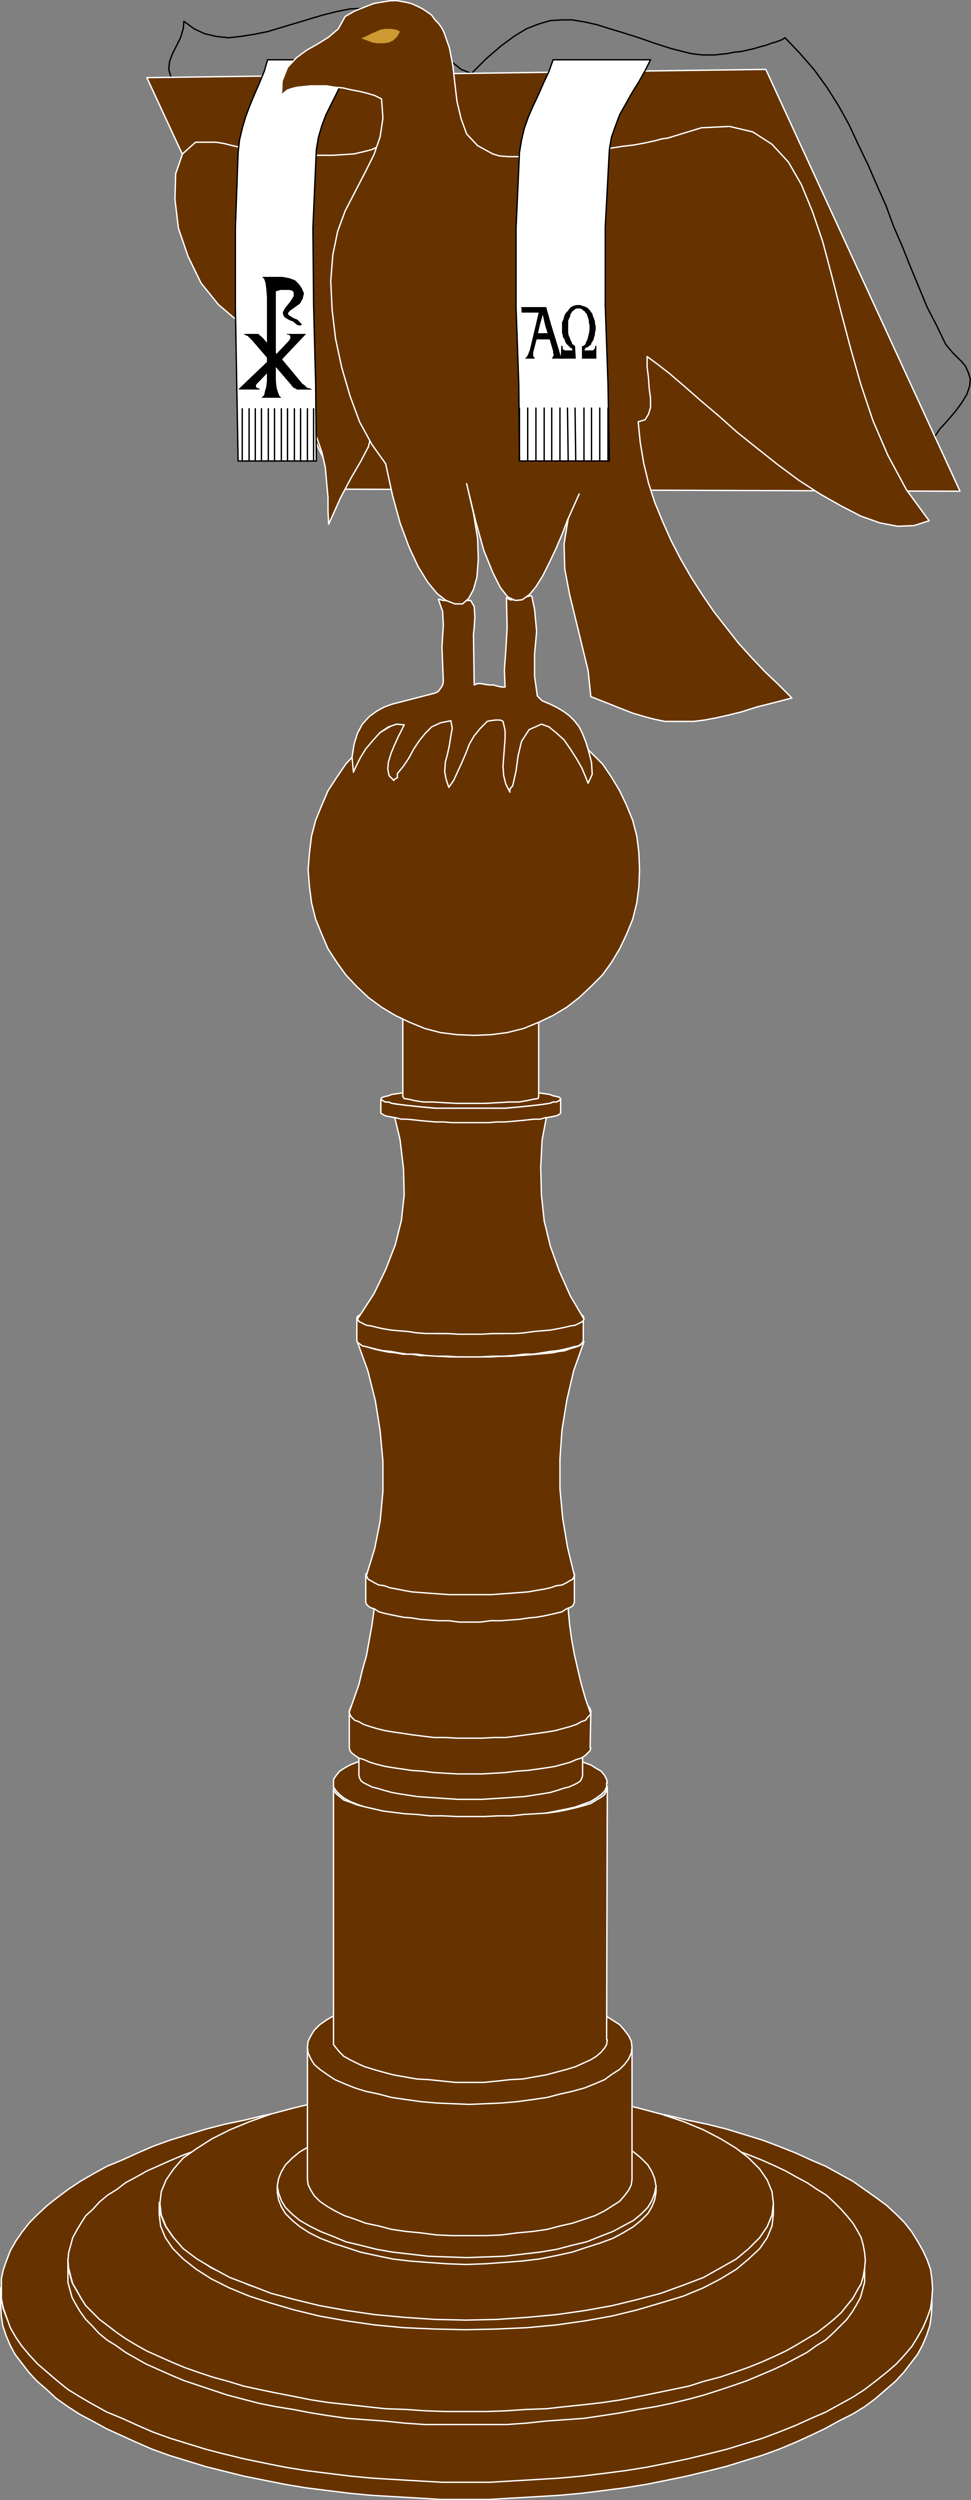 <?xml version="1.0" encoding="UTF-8" standalone="no"?>
<svg
   version="1.0"
   width="60.479mm"
   height="155.583mm"
   id="svg99"
   sodipodi:docname="Lecturn.wmf"
   xmlns:inkscape="http://www.inkscape.org/namespaces/inkscape"
   xmlns:sodipodi="http://sodipodi.sourceforge.net/DTD/sodipodi-0.dtd"
   xmlns="http://www.w3.org/2000/svg"
   xmlns:svg="http://www.w3.org/2000/svg">
  <rect width="100%" height="100%" fill="#808080" stroke="none"/>
  <sodipodi:namedview
     id="namedview99"
     pagecolor="#ffffff"
     bordercolor="#000000"
     borderopacity="0.25"
     inkscape:showpageshadow="2"
     inkscape:pageopacity="0.0"
     inkscape:pagecheckerboard="0"
     inkscape:deskcolor="#d1d1d1"
     inkscape:document-units="mm" />
  <defs
     id="defs1">
    <pattern
       id="WMFhbasepattern"
       patternUnits="userSpaceOnUse"
       width="6"
       height="6"
       x="0"
       y="0" />
  </defs>
  <path
     style="fill:#663300;fill-opacity:1;fill-rule:evenodd;stroke:none"
     d="m 142.803,419.329 v 0.97 l -0.485,0.97 -0.808,0.808 -1.131,0.808 -1.292,0.808 -1.777,0.646 -1.777,0.646 -2.1,0.485 -2.423,0.485 -2.423,0.485 -2.746,0.323 -2.746,0.323 -3.069,0.162 -2.908,0.162 -3.231,0.162 h -3.392 -3.231 l -3.231,-0.162 -3.069,-0.162 -2.908,-0.162 -2.746,-0.323 -2.746,-0.323 -2.423,-0.485 -2.262,-0.485 -2.1,-0.485 -1.777,-0.646 -1.615,-0.646 -1.454,-0.808 -0.969,-0.808 -0.808,-0.808 -0.646,-0.97 v -0.97 -0.808 l 0.646,-0.97 0.808,-0.97 0.969,-0.646 1.454,-0.808 1.615,-0.646 1.777,-0.646 2.1,-0.646 2.262,-0.485 2.423,-0.323 2.746,-0.323 2.746,-0.323 2.908,-0.323 h 3.069 l 3.231,-0.162 h 3.231 3.392 l 3.231,0.162 h 2.908 l 3.069,0.323 2.746,0.323 2.746,0.323 2.423,0.323 2.423,0.485 2.1,0.646 1.777,0.646 1.777,0.646 1.292,0.808 1.131,0.646 0.808,0.97 0.485,0.97 0.162,0.808 v 0 z"
     id="path1" />
  <path
     style="fill:none;stroke:#ffffff;stroke-width:0.323px;stroke-linecap:round;stroke-linejoin:round;stroke-miterlimit:4;stroke-dasharray:none;stroke-opacity:1"
     d="m 142.803,419.329 v 0.97 l -0.485,0.97 -0.808,0.808 -1.131,0.808 -1.292,0.808 -1.777,0.646 -1.777,0.646 -2.1,0.485 -2.423,0.485 -2.423,0.485 -2.746,0.323 -2.746,0.323 -3.069,0.162 -2.908,0.162 -3.231,0.162 h -3.392 -3.231 l -3.231,-0.162 -3.069,-0.162 -2.908,-0.162 -2.746,-0.323 -2.746,-0.323 -2.423,-0.485 -2.262,-0.485 -2.1,-0.485 -1.777,-0.646 -1.615,-0.646 -1.454,-0.808 -0.969,-0.808 -0.808,-0.808 -0.646,-0.97 v -0.97 -0.808 l 0.646,-0.97 0.808,-0.97 0.969,-0.646 1.454,-0.808 1.615,-0.646 1.777,-0.646 2.1,-0.646 2.262,-0.485 2.423,-0.323 2.746,-0.323 2.746,-0.323 2.908,-0.323 h 3.069 l 3.231,-0.162 h 3.231 3.392 l 3.231,0.162 h 2.908 l 3.069,0.323 2.746,0.323 2.746,0.323 2.423,0.323 2.423,0.485 2.1,0.646 1.777,0.646 1.777,0.646 1.292,0.808 1.131,0.646 0.808,0.97 0.485,0.97 0.162,0.808 v 0"
     id="path2" />
  <path
     style="fill:#663300;fill-opacity:1;fill-rule:evenodd;stroke:none"
     d="m 219.374,542.461 v -4.363 l -0.162,2.262 -0.323,2.424 -0.808,2.101 -0.969,2.262 -1.131,2.262 -1.615,2.101 -1.615,2.262 -1.939,1.939 -2.262,2.101 -2.423,1.939 -2.585,1.778 -2.908,1.778 -3.231,1.939 -3.231,1.616 -3.392,1.778 -3.554,1.616 -3.877,1.454 -4.039,1.293 -4.2,1.454 -4.2,1.293 -4.523,1.293 -4.685,0.97 -4.685,1.131 -4.846,0.808 -5.008,0.808 -5.008,0.646 -5.169,0.646 -5.331,0.485 -5.492,0.485 -5.492,0.162 -5.492,0.323 h -5.654 -5.654 l -5.492,-0.323 -5.492,-0.162 -5.492,-0.485 -5.169,-0.485 -5.169,-0.646 -5.169,-0.646 -4.846,-0.808 -4.846,-0.808 -4.846,-1.131 -4.523,-0.97 -4.523,-1.293 -4.2,-1.293 -4.2,-1.454 -4.039,-1.293 -3.715,-1.454 -3.554,-1.616 -3.554,-1.778 -3.231,-1.616 -3.069,-1.939 -2.746,-1.778 -2.746,-1.778 -2.262,-1.939 -2.262,-2.101 -1.939,-1.939 -1.615,-2.262 -1.615,-2.101 -1.131,-2.262 -0.969,-2.262 -0.808,-2.101 -0.323,-2.424 -0.162,-2.262 v 4.363 l 0.162,2.424 0.323,2.101 0.808,2.424 0.969,2.262 1.131,2.101 1.615,2.101 1.615,2.101 1.939,2.101 2.262,1.939 2.262,2.101 2.746,1.939 2.746,1.778 3.069,1.616 3.231,1.778 3.554,1.616 3.554,1.616 3.715,1.616 4.039,1.454 4.2,1.293 4.2,1.293 4.523,1.131 4.523,1.131 4.846,0.97 4.846,0.97 4.846,0.808 5.169,0.646 5.169,0.646 5.169,0.485 5.492,0.323 5.492,0.323 5.492,0.323 h 5.654 5.654 l 5.492,-0.323 5.492,-0.323 5.492,-0.323 5.331,-0.485 5.169,-0.646 5.008,-0.646 5.008,-0.808 4.846,-0.97 4.685,-0.97 4.685,-1.131 4.523,-1.131 4.2,-1.293 4.2,-1.293 4.039,-1.454 3.877,-1.616 3.554,-1.616 3.392,-1.616 3.231,-1.778 3.231,-1.616 2.908,-1.778 2.585,-1.939 2.423,-2.101 2.262,-1.939 1.939,-2.101 1.615,-2.101 1.615,-2.101 1.131,-2.101 0.969,-2.262 0.808,-2.424 0.323,-2.101 z"
     id="path3" />
  <path
     style="fill:none;stroke:#ffffff;stroke-width:0.323px;stroke-linecap:round;stroke-linejoin:round;stroke-miterlimit:4;stroke-dasharray:none;stroke-opacity:1"
     d="m 219.374,542.461 v -4.363 l -0.162,2.262 -0.323,2.424 -0.808,2.101 -0.969,2.262 -1.131,2.262 -1.615,2.101 -1.615,2.262 -1.939,1.939 -2.262,2.101 -2.423,1.939 -2.585,1.778 -2.908,1.778 -3.231,1.939 -3.231,1.616 -3.392,1.778 -3.554,1.616 -3.877,1.454 -4.039,1.293 -4.2,1.454 -4.2,1.293 -4.523,1.293 -4.685,0.97 -4.685,1.131 -4.846,0.808 -5.008,0.808 -5.008,0.646 -5.169,0.646 -5.331,0.485 -5.492,0.485 -5.492,0.162 -5.492,0.323 h -5.654 -5.654 l -5.492,-0.323 -5.492,-0.162 -5.492,-0.485 -5.169,-0.485 -5.169,-0.646 -5.169,-0.646 -4.846,-0.808 -4.846,-0.808 -4.846,-1.131 -4.523,-0.97 -4.523,-1.293 -4.2,-1.293 -4.2,-1.454 -4.039,-1.293 -3.715,-1.454 -3.554,-1.616 -3.554,-1.778 -3.231,-1.616 -3.069,-1.939 -2.746,-1.778 -2.746,-1.778 -2.262,-1.939 -2.262,-2.101 -1.939,-1.939 -1.615,-2.262 -1.615,-2.101 -1.131,-2.262 -0.969,-2.262 -0.808,-2.101 -0.323,-2.424 -0.162,-2.262 v 4.363 l 0.162,2.424 0.323,2.101 0.808,2.424 0.969,2.262 1.131,2.101 1.615,2.101 1.615,2.101 1.939,2.101 2.262,1.939 2.262,2.101 2.746,1.939 2.746,1.778 3.069,1.616 3.231,1.778 3.554,1.616 3.554,1.616 3.715,1.616 4.039,1.454 4.2,1.293 4.2,1.293 4.523,1.131 4.523,1.131 4.846,0.97 4.846,0.97 4.846,0.808 5.169,0.646 5.169,0.646 5.169,0.485 5.492,0.323 5.492,0.323 5.492,0.323 h 5.654 5.654 l 5.492,-0.323 5.492,-0.323 5.492,-0.323 5.331,-0.485 5.169,-0.646 5.008,-0.646 5.008,-0.808 4.846,-0.97 4.685,-0.97 4.685,-1.131 4.523,-1.131 4.2,-1.293 4.2,-1.293 4.039,-1.454 3.877,-1.616 3.554,-1.616 3.392,-1.616 3.231,-1.778 3.231,-1.616 2.908,-1.778 2.585,-1.939 2.423,-2.101 2.262,-1.939 1.939,-2.101 1.615,-2.101 1.615,-2.101 1.131,-2.101 0.969,-2.262 0.808,-2.424 0.323,-2.101 0.162,-2.424 v 0"
     id="path4" />
  <path
     style="fill:#663300;fill-opacity:1;fill-rule:evenodd;stroke:none"
     d="m 219.535,538.26 -0.162,2.424 -0.323,2.262 -0.808,2.262 -0.969,2.262 -1.292,2.262 -1.292,2.101 -1.777,2.101 -1.938,2.101 -2.262,1.939 -2.423,1.939 -2.746,2.101 -2.746,1.778 -3.231,1.778 -3.231,1.778 -3.392,1.454 -3.554,1.616 -4.039,1.616 -3.877,1.454 -4.2,1.293 -4.2,1.293 -4.523,1.131 -4.685,1.131 -4.685,0.97 -4.846,0.97 -5.008,0.808 -5.008,0.646 -5.331,0.646 -5.331,0.485 -5.331,0.323 -5.492,0.323 -5.492,0.323 h -5.654 -5.654 l -5.654,-0.323 -5.492,-0.323 -5.331,-0.323 -5.169,-0.485 -5.169,-0.646 -5.169,-0.646 -5.008,-0.808 -4.846,-0.97 -4.685,-0.97 -4.685,-1.131 -4.362,-1.131 -4.2,-1.293 -4.2,-1.293 -4.039,-1.454 -3.715,-1.616 -3.554,-1.616 -3.554,-1.454 -3.231,-1.778 -3.069,-1.778 -2.908,-1.778 -2.585,-2.101 -2.262,-1.939 -2.262,-1.939 -1.939,-2.101 -1.777,-2.101 -1.454,-2.101 -1.292,-2.262 -0.808,-2.262 -0.808,-2.262 -0.485,-2.262 v -2.424 -2.262 l 0.485,-2.262 0.808,-2.262 0.808,-2.101 1.292,-2.262 1.454,-2.101 1.777,-2.262 1.939,-1.939 2.262,-2.101 2.262,-1.778 2.585,-1.939 2.908,-1.939 3.069,-1.778 3.231,-1.778 3.554,-1.454 3.554,-1.616 3.715,-1.616 4.039,-1.454 4.2,-1.293 4.2,-1.293 4.362,-1.131 4.685,-0.97 4.685,-1.131 4.846,-0.97 5.008,-0.646 5.169,-0.646 5.169,-0.808 5.169,-0.485 5.331,-0.323 5.492,-0.323 5.654,-0.162 h 5.654 5.654 l 5.492,0.162 5.492,0.323 5.331,0.323 5.331,0.485 5.331,0.808 5.008,0.646 5.008,0.646 4.846,0.97 4.685,1.131 4.685,0.97 4.523,1.131 4.2,1.293 4.2,1.293 3.877,1.454 4.039,1.616 3.554,1.616 3.392,1.454 3.231,1.778 3.231,1.778 2.746,1.939 2.746,1.939 2.423,1.778 2.262,2.101 1.938,1.939 1.777,2.262 1.292,2.101 1.292,2.262 0.969,2.101 0.808,2.262 0.323,2.262 0.162,2.262 z"
     id="path5" />
  <path
     style="fill:none;stroke:#ffffff;stroke-width:0.323px;stroke-linecap:round;stroke-linejoin:round;stroke-miterlimit:4;stroke-dasharray:none;stroke-opacity:1"
     d="m 219.535,538.26 -0.162,2.424 -0.323,2.262 -0.808,2.262 -0.969,2.262 -1.292,2.262 -1.292,2.101 -1.777,2.101 -1.938,2.101 -2.262,1.939 -2.423,1.939 -2.746,2.101 -2.746,1.778 -3.231,1.778 -3.231,1.778 -3.392,1.454 -3.554,1.616 -4.039,1.616 -3.877,1.454 -4.2,1.293 -4.2,1.293 -4.523,1.131 -4.685,1.131 -4.685,0.97 -4.846,0.97 -5.008,0.808 -5.008,0.646 -5.331,0.646 -5.331,0.485 -5.331,0.323 -5.492,0.323 -5.492,0.323 h -5.654 -5.654 l -5.654,-0.323 -5.492,-0.323 -5.331,-0.323 -5.169,-0.485 -5.169,-0.646 -5.169,-0.646 -5.008,-0.808 -4.846,-0.97 -4.685,-0.97 -4.685,-1.131 -4.362,-1.131 -4.2,-1.293 -4.2,-1.293 -4.039,-1.454 -3.715,-1.616 -3.554,-1.616 -3.554,-1.454 -3.231,-1.778 -3.069,-1.778 -2.908,-1.778 -2.585,-2.101 -2.262,-1.939 -2.262,-1.939 -1.939,-2.101 -1.777,-2.101 -1.454,-2.101 -1.292,-2.262 -0.808,-2.262 -0.808,-2.262 -0.485,-2.262 v -2.424 -2.262 l 0.485,-2.262 0.808,-2.262 0.808,-2.101 1.292,-2.262 1.454,-2.101 1.777,-2.262 1.939,-1.939 2.262,-2.101 2.262,-1.778 2.585,-1.939 2.908,-1.939 3.069,-1.778 3.231,-1.778 3.554,-1.454 3.554,-1.616 3.715,-1.616 4.039,-1.454 4.2,-1.293 4.2,-1.293 4.362,-1.131 4.685,-0.97 4.685,-1.131 4.846,-0.97 5.008,-0.646 5.169,-0.646 5.169,-0.808 5.169,-0.485 5.331,-0.323 5.492,-0.323 5.654,-0.162 h 5.654 5.654 l 5.492,0.162 5.492,0.323 5.331,0.323 5.331,0.485 5.331,0.808 5.008,0.646 5.008,0.646 4.846,0.97 4.685,1.131 4.685,0.97 4.523,1.131 4.2,1.293 4.2,1.293 3.877,1.454 4.039,1.616 3.554,1.616 3.392,1.454 3.231,1.778 3.231,1.778 2.746,1.939 2.746,1.939 2.423,1.778 2.262,2.101 1.938,1.939 1.777,2.262 1.292,2.101 1.292,2.262 0.969,2.101 0.808,2.262 0.323,2.262 0.162,2.262 v 0"
     id="path6" />
  <path
     style="fill:#663300;fill-opacity:1;fill-rule:evenodd;stroke:none"
     d="m 203.543,535.028 v -3.717 1.939 l -0.485,1.778 -0.485,1.778 -0.969,1.778 -0.969,1.616 -1.292,1.778 -1.454,1.616 -1.777,1.616 -1.777,1.616 -2.1,1.616 -2.262,1.293 -2.423,1.454 -2.746,1.454 -2.746,1.293 -3.069,1.293 -3.069,1.293 -3.231,1.293 -3.392,0.97 -3.554,1.131 -3.554,0.97 -4.039,0.97 -3.877,0.808 -4.039,0.646 -4.2,0.808 -4.2,0.646 -4.362,0.646 -4.523,0.323 -4.523,0.485 -4.523,0.323 -4.685,0.162 -4.846,0.162 h -4.846 -4.846 L 99.994,566.7 l -4.685,-0.162 -4.685,-0.323 -4.523,-0.485 -4.362,-0.323 -4.523,-0.646 -4.039,-0.646 -4.2,-0.808 -4.039,-0.646 -4.039,-0.808 -3.715,-0.97 -3.715,-0.97 -3.392,-1.131 -3.392,-0.97 -3.392,-1.293 -3.069,-1.293 -2.908,-1.293 -2.908,-1.293 -2.585,-1.454 -2.262,-1.454 -2.262,-1.293 -2.1,-1.616 -1.939,-1.616 -1.615,-1.616 -1.454,-1.616 -1.292,-1.778 -0.969,-1.616 -0.969,-1.778 -0.485,-1.778 -0.485,-1.778 v -1.939 3.717 1.778 l 0.485,1.778 0.485,1.778 0.969,1.778 0.969,1.616 1.292,1.778 1.454,1.454 1.615,1.778 1.939,1.616 2.1,1.293 2.262,1.616 2.262,1.293 2.585,1.454 2.908,1.293 2.908,1.293 3.069,1.293 3.392,1.131 3.392,1.131 3.392,1.131 3.715,0.97 3.715,0.97 4.039,0.808 4.039,0.646 4.2,0.808 4.039,0.646 4.523,0.646 4.362,0.323 4.523,0.323 4.685,0.485 4.685,0.323 h 4.685 4.846 4.846 4.846 l 4.685,-0.323 4.523,-0.485 4.523,-0.323 4.523,-0.323 4.362,-0.646 4.2,-0.646 4.2,-0.808 4.039,-0.646 3.877,-0.808 4.039,-0.97 3.554,-0.97 3.554,-1.131 3.392,-1.131 3.231,-1.131 3.069,-1.293 3.069,-1.293 2.746,-1.293 2.746,-1.454 2.423,-1.293 2.262,-1.616 2.1,-1.293 1.777,-1.616 1.777,-1.778 1.454,-1.454 1.292,-1.778 0.969,-1.616 0.969,-1.778 0.485,-1.778 0.485,-1.778 v -1.778 z"
     id="path7" />
  <path
     style="fill:none;stroke:#ffffff;stroke-width:0.323px;stroke-linecap:round;stroke-linejoin:round;stroke-miterlimit:4;stroke-dasharray:none;stroke-opacity:1"
     d="m 203.543,535.028 v -3.717 1.939 l -0.485,1.778 -0.485,1.778 -0.969,1.778 -0.969,1.616 -1.292,1.778 -1.454,1.616 -1.777,1.616 -1.777,1.616 -2.1,1.616 -2.262,1.293 -2.423,1.454 -2.746,1.454 -2.746,1.293 -3.069,1.293 -3.069,1.293 -3.231,1.293 -3.392,0.97 -3.554,1.131 -3.554,0.97 -4.039,0.97 -3.877,0.808 -4.039,0.646 -4.2,0.808 -4.2,0.646 -4.362,0.646 -4.523,0.323 -4.523,0.485 -4.523,0.323 -4.685,0.162 -4.846,0.162 h -4.846 -4.846 L 99.994,566.7 l -4.685,-0.162 -4.685,-0.323 -4.523,-0.485 -4.362,-0.323 -4.523,-0.646 -4.039,-0.646 -4.2,-0.808 -4.039,-0.646 -4.039,-0.808 -3.715,-0.97 -3.715,-0.97 -3.392,-1.131 -3.392,-0.97 -3.392,-1.293 -3.069,-1.293 -2.908,-1.293 -2.908,-1.293 -2.585,-1.454 -2.262,-1.454 -2.262,-1.293 -2.1,-1.616 -1.939,-1.616 -1.615,-1.616 -1.454,-1.616 -1.292,-1.778 -0.969,-1.616 -0.969,-1.778 -0.485,-1.778 -0.485,-1.778 v -1.939 3.717 1.778 l 0.485,1.778 0.485,1.778 0.969,1.778 0.969,1.616 1.292,1.778 1.454,1.454 1.615,1.778 1.939,1.616 2.1,1.293 2.262,1.616 2.262,1.293 2.585,1.454 2.908,1.293 2.908,1.293 3.069,1.293 3.392,1.131 3.392,1.131 3.392,1.131 3.715,0.97 3.715,0.97 4.039,0.808 4.039,0.646 4.2,0.808 4.039,0.646 4.523,0.646 4.362,0.323 4.523,0.323 4.685,0.485 4.685,0.323 h 4.685 4.846 4.846 4.846 l 4.685,-0.323 4.523,-0.485 4.523,-0.323 4.523,-0.323 4.362,-0.646 4.2,-0.646 4.2,-0.808 4.039,-0.646 3.877,-0.808 4.039,-0.97 3.554,-0.97 3.554,-1.131 3.392,-1.131 3.231,-1.131 3.069,-1.293 3.069,-1.293 2.746,-1.293 2.746,-1.454 2.423,-1.293 2.262,-1.616 2.1,-1.293 1.777,-1.616 1.777,-1.778 1.454,-1.454 1.292,-1.778 0.969,-1.616 0.969,-1.778 0.485,-1.778 0.485,-1.778 v -1.778 0"
     id="path8" />
  <path
     style="fill:#663300;fill-opacity:1;fill-rule:evenodd;stroke:none"
     d="m 203.704,531.635 -0.162,1.778 -0.323,1.939 -0.485,1.778 -0.969,1.616 -0.969,1.778 -1.454,1.778 -1.292,1.616 -1.777,1.616 -1.777,1.454 -2.1,1.616 -2.423,1.454 -2.423,1.454 -2.585,1.454 -2.746,1.293 -2.908,1.293 -3.231,1.293 -3.231,1.131 -3.392,1.131 -3.715,0.97 -3.554,1.131 -3.877,0.808 -3.877,0.808 -4.039,0.808 -4.2,0.808 -4.362,0.646 -4.2,0.485 -4.685,0.485 -4.362,0.485 -4.685,0.162 -4.685,0.323 -4.685,0.162 h -4.846 -4.846 l -4.685,-0.162 -4.685,-0.323 -4.685,-0.162 -4.523,-0.485 -4.362,-0.485 -4.523,-0.485 -4.2,-0.646 -4.039,-0.808 -4.2,-0.808 -3.877,-0.808 -3.715,-0.808 -3.715,-1.131 -3.554,-0.97 -3.392,-1.131 -3.231,-1.131 -3.069,-1.293 -2.908,-1.293 -2.908,-1.293 -2.585,-1.454 -2.423,-1.454 -2.1,-1.454 -2.1,-1.616 -1.938,-1.454 -1.615,-1.616 -1.615,-1.616 -1.131,-1.778 -0.969,-1.778 -0.969,-1.616 -0.485,-1.778 -0.485,-1.939 -0.162,-1.778 0.162,-1.778 0.485,-1.778 0.485,-1.778 0.969,-1.778 0.969,-1.616 1.131,-1.778 1.615,-1.454 1.615,-1.778 1.938,-1.616 2.1,-1.293 2.1,-1.616 2.423,-1.293 2.585,-1.454 2.908,-1.293 2.908,-1.293 3.069,-1.293 3.231,-1.131 3.392,-1.131 3.554,-1.131 3.715,-0.97 3.715,-0.97 3.877,-0.808 4.2,-0.646 4.039,-0.808 4.2,-0.485 4.523,-0.808 4.362,-0.323 4.523,-0.323 4.685,-0.485 4.685,-0.162 4.685,-0.162 h 4.846 4.846 l 4.685,0.162 4.685,0.162 4.685,0.485 4.362,0.323 4.685,0.323 4.2,0.808 4.362,0.485 4.2,0.808 4.039,0.646 3.877,0.808 3.877,0.97 3.554,0.97 3.715,1.131 3.392,1.131 3.231,1.131 3.231,1.293 2.908,1.293 2.746,1.293 2.585,1.454 2.423,1.293 2.423,1.616 2.1,1.293 1.777,1.616 1.777,1.778 1.292,1.454 1.454,1.778 0.969,1.616 0.969,1.778 0.485,1.778 0.323,1.778 0.162,1.778 z"
     id="path9" />
  <path
     style="fill:none;stroke:#ffffff;stroke-width:0.323px;stroke-linecap:round;stroke-linejoin:round;stroke-miterlimit:4;stroke-dasharray:none;stroke-opacity:1"
     d="m 203.704,531.635 -0.162,1.778 -0.323,1.939 -0.485,1.778 -0.969,1.616 -0.969,1.778 -1.454,1.778 -1.292,1.616 -1.777,1.616 -1.777,1.454 -2.1,1.616 -2.423,1.454 -2.423,1.454 -2.585,1.454 -2.746,1.293 -2.908,1.293 -3.231,1.293 -3.231,1.131 -3.392,1.131 -3.715,0.97 -3.554,1.131 -3.877,0.808 -3.877,0.808 -4.039,0.808 -4.2,0.808 -4.362,0.646 -4.2,0.485 -4.685,0.485 -4.362,0.485 -4.685,0.162 -4.685,0.323 -4.685,0.162 h -4.846 -4.846 l -4.685,-0.162 -4.685,-0.323 -4.685,-0.162 -4.523,-0.485 -4.362,-0.485 -4.523,-0.485 -4.2,-0.646 -4.039,-0.808 -4.2,-0.808 -3.877,-0.808 -3.715,-0.808 -3.715,-1.131 -3.554,-0.97 -3.392,-1.131 -3.231,-1.131 -3.069,-1.293 -2.908,-1.293 -2.908,-1.293 -2.585,-1.454 -2.423,-1.454 -2.1,-1.454 -2.1,-1.616 -1.938,-1.454 -1.615,-1.616 -1.615,-1.616 -1.131,-1.778 -0.969,-1.778 -0.969,-1.616 -0.485,-1.778 -0.485,-1.939 -0.162,-1.778 0.162,-1.778 0.485,-1.778 0.485,-1.778 0.969,-1.778 0.969,-1.616 1.131,-1.778 1.615,-1.454 1.615,-1.778 1.938,-1.616 2.1,-1.293 2.1,-1.616 2.423,-1.293 2.585,-1.454 2.908,-1.293 2.908,-1.293 3.069,-1.293 3.231,-1.131 3.392,-1.131 3.554,-1.131 3.715,-0.97 3.715,-0.97 3.877,-0.808 4.2,-0.646 4.039,-0.808 4.2,-0.485 4.523,-0.808 4.362,-0.323 4.523,-0.323 4.685,-0.485 4.685,-0.162 4.685,-0.162 h 4.846 4.846 l 4.685,0.162 4.685,0.162 4.685,0.485 4.362,0.323 4.685,0.323 4.2,0.808 4.362,0.485 4.2,0.808 4.039,0.646 3.877,0.808 3.877,0.97 3.554,0.97 3.715,1.131 3.392,1.131 3.231,1.131 3.231,1.293 2.908,1.293 2.746,1.293 2.585,1.454 2.423,1.293 2.423,1.616 2.1,1.293 1.777,1.616 1.777,1.778 1.292,1.454 1.454,1.778 0.969,1.616 0.969,1.778 0.485,1.778 0.323,1.778 0.162,1.778 v 0"
     id="path10" />
  <path
     style="fill:#663300;fill-opacity:1;fill-rule:evenodd;stroke:none"
     d="m 182.058,520.808 v -2.747 l -0.323,2.747 -1.131,2.747 -1.777,2.585 -2.585,2.424 -2.908,2.424 -3.715,2.424 -4.039,1.939 -4.685,2.101 -5.331,1.616 -5.492,1.616 -5.977,1.454 -6.3,1.131 -6.785,0.97 -6.946,0.646 -7.108,0.323 -7.431,0.162 -7.269,-0.162 -7.269,-0.323 -6.785,-0.646 -6.785,-0.97 -6.3,-1.131 -5.977,-1.454 -5.492,-1.616 -5.008,-1.616 -4.685,-2.101 -4.2,-1.939 -3.554,-2.424 -3.069,-2.424 -2.423,-2.424 -1.777,-2.585 -1.131,-2.747 -0.323,-2.747 v 2.747 l 0.323,2.747 1.131,2.747 1.777,2.585 2.423,2.424 3.069,2.424 3.554,2.262 4.2,2.101 4.685,1.939 5.008,1.616 5.492,1.616 5.977,1.454 6.3,1.131 6.785,0.97 6.785,0.646 7.269,0.323 7.269,0.162 7.431,-0.162 7.108,-0.323 6.946,-0.646 6.785,-0.97 6.3,-1.131 5.977,-1.454 5.492,-1.616 5.331,-1.616 4.685,-1.939 4.039,-2.101 3.715,-2.262 2.908,-2.424 2.585,-2.424 1.777,-2.585 1.131,-2.747 z"
     id="path11" />
  <path
     style="fill:none;stroke:#ffffff;stroke-width:0.323px;stroke-linecap:round;stroke-linejoin:round;stroke-miterlimit:4;stroke-dasharray:none;stroke-opacity:1"
     d="m 182.058,520.808 v -2.747 l -0.323,2.747 -1.131,2.747 -1.777,2.585 -2.585,2.424 -2.908,2.424 -3.715,2.424 -4.039,1.939 -4.685,2.101 -5.331,1.616 -5.492,1.616 -5.977,1.454 -6.3,1.131 -6.785,0.97 -6.946,0.646 -7.108,0.323 -7.431,0.162 -7.269,-0.162 -7.269,-0.323 -6.785,-0.646 -6.785,-0.97 -6.3,-1.131 -5.977,-1.454 -5.492,-1.616 -5.008,-1.616 -4.685,-2.101 -4.2,-1.939 -3.554,-2.424 -3.069,-2.424 -2.423,-2.424 -1.777,-2.585 -1.131,-2.747 -0.323,-2.747 v 2.747 l 0.323,2.747 1.131,2.747 1.777,2.585 2.423,2.424 3.069,2.424 3.554,2.262 4.2,2.101 4.685,1.939 5.008,1.616 5.492,1.616 5.977,1.454 6.3,1.131 6.785,0.97 6.785,0.646 7.269,0.323 7.269,0.162 7.431,-0.162 7.108,-0.323 6.946,-0.646 6.785,-0.97 6.3,-1.131 5.977,-1.454 5.492,-1.616 5.331,-1.616 4.685,-1.939 4.039,-2.101 3.715,-2.262 2.908,-2.424 2.585,-2.424 1.777,-2.585 1.131,-2.747 0.323,-2.747 v 0"
     id="path12" />
  <path
     style="fill:#663300;fill-opacity:1;fill-rule:evenodd;stroke:none"
     d="m 182.058,518.223 -0.323,2.747 -1.131,2.747 -1.777,2.585 -2.585,2.585 -2.908,2.424 -3.715,2.101 -4.039,2.262 -4.685,1.778 -5.331,1.939 -5.492,1.454 -5.977,1.454 -6.3,1.131 -6.785,0.97 -6.946,0.646 -7.108,0.485 -7.269,0.162 -7.269,-0.162 -7.269,-0.485 -6.946,-0.646 -6.623,-0.97 -6.3,-1.131 -5.977,-1.454 -5.492,-1.454 -5.008,-1.939 -4.685,-1.778 -4.2,-2.262 -3.554,-2.101 -3.231,-2.424 -2.262,-2.585 -1.777,-2.585 -1.131,-2.747 -0.323,-2.747 0.323,-2.747 1.131,-2.747 1.777,-2.585 2.262,-2.585 3.231,-2.262 3.554,-2.262 4.2,-2.101 4.685,-1.939 5.008,-1.778 5.492,-1.454 5.977,-1.454 6.3,-1.131 6.623,-0.97 6.946,-0.646 7.269,-0.323 7.269,-0.162 7.269,0.162 7.108,0.323 6.946,0.646 6.785,0.97 6.3,1.131 5.977,1.454 5.492,1.454 5.331,1.778 4.685,1.939 4.039,2.101 3.715,2.262 2.908,2.262 2.585,2.585 1.777,2.585 1.131,2.747 0.323,2.747 z"
     id="path13" />
  <path
     style="fill:none;stroke:#ffffff;stroke-width:0.323px;stroke-linecap:round;stroke-linejoin:round;stroke-miterlimit:4;stroke-dasharray:none;stroke-opacity:1"
     d="m 182.058,518.223 -0.323,2.747 -1.131,2.747 -1.777,2.585 -2.585,2.585 -2.908,2.424 -3.715,2.101 -4.039,2.262 -4.685,1.778 -5.331,1.939 -5.492,1.454 -5.977,1.454 -6.3,1.131 -6.785,0.97 -6.946,0.646 -7.108,0.485 -7.269,0.162 -7.269,-0.162 -7.269,-0.485 -6.946,-0.646 -6.623,-0.97 -6.3,-1.131 -5.977,-1.454 -5.492,-1.454 -5.008,-1.939 -4.685,-1.778 -4.2,-2.262 -3.554,-2.101 -3.231,-2.424 -2.262,-2.585 -1.777,-2.585 -1.131,-2.747 -0.323,-2.747 0.323,-2.747 1.131,-2.747 1.777,-2.585 2.262,-2.585 3.231,-2.262 3.554,-2.262 4.2,-2.101 4.685,-1.939 5.008,-1.778 5.492,-1.454 5.977,-1.454 6.3,-1.131 6.623,-0.97 6.946,-0.646 7.269,-0.323 7.269,-0.162 7.269,0.162 7.108,0.323 6.946,0.646 6.785,0.97 6.3,1.131 5.977,1.454 5.492,1.454 5.331,1.778 4.685,1.939 4.039,2.101 3.715,2.262 2.908,2.262 2.585,2.585 1.777,2.585 1.131,2.747 0.323,2.747 v 0"
     id="path14" />
  <path
     style="fill:#663300;fill-opacity:1;fill-rule:evenodd;stroke:none"
     d="m 154.434,515.637 v -1.616 l -0.323,1.616 -0.646,1.778 -0.969,1.616 -1.615,1.616 -1.777,1.454 -2.423,1.293 -2.423,1.293 -3.069,1.131 -3.069,1.293 -3.392,0.808 -3.715,0.97 -4.039,0.646 -4.039,0.485 -4.2,0.485 -4.523,0.162 -4.523,0.162 -4.523,-0.162 -4.523,-0.162 -4.2,-0.485 -4.039,-0.485 -3.877,-0.646 -3.715,-0.97 -3.392,-0.808 -3.069,-1.293 -2.908,-1.131 -2.585,-1.293 -2.262,-1.293 -1.777,-1.454 -1.615,-1.616 -0.969,-1.616 -0.646,-1.778 -0.323,-1.616 v 1.616 l 0.323,1.778 0.646,1.616 0.969,1.616 1.615,1.616 1.777,1.454 2.262,1.454 2.585,1.293 2.908,1.131 3.069,0.97 3.392,1.131 3.715,0.808 3.877,0.808 4.039,0.485 4.2,0.323 4.523,0.323 4.523,0.162 4.523,-0.162 4.523,-0.323 4.2,-0.323 4.039,-0.485 4.039,-0.808 3.715,-0.808 3.392,-1.131 3.069,-0.97 3.069,-1.131 2.423,-1.293 2.423,-1.454 1.777,-1.454 1.615,-1.616 0.969,-1.616 0.646,-1.616 z"
     id="path15" />
  <path
     style="fill:none;stroke:#ffffff;stroke-width:0.323px;stroke-linecap:round;stroke-linejoin:round;stroke-miterlimit:4;stroke-dasharray:none;stroke-opacity:1"
     d="m 154.434,515.637 v -1.616 l -0.323,1.616 -0.646,1.778 -0.969,1.616 -1.615,1.616 -1.777,1.454 -2.423,1.293 -2.423,1.293 -3.069,1.131 -3.069,1.293 -3.392,0.808 -3.715,0.97 -4.039,0.646 -4.039,0.485 -4.2,0.485 -4.523,0.162 -4.523,0.162 -4.523,-0.162 -4.523,-0.162 -4.2,-0.485 -4.039,-0.485 -3.877,-0.646 -3.715,-0.97 -3.392,-0.808 -3.069,-1.293 -2.908,-1.131 -2.585,-1.293 -2.262,-1.293 -1.777,-1.454 -1.615,-1.616 -0.969,-1.616 -0.646,-1.778 -0.323,-1.616 v 1.616 l 0.323,1.778 0.646,1.616 0.969,1.616 1.615,1.616 1.777,1.454 2.262,1.454 2.585,1.293 2.908,1.131 3.069,0.97 3.392,1.131 3.715,0.808 3.877,0.808 4.039,0.485 4.2,0.323 4.523,0.323 4.523,0.162 4.523,-0.162 4.523,-0.323 4.2,-0.323 4.039,-0.485 4.039,-0.808 3.715,-0.808 3.392,-1.131 3.069,-0.97 3.069,-1.131 2.423,-1.293 2.423,-1.454 1.777,-1.454 1.615,-1.616 0.969,-1.616 0.646,-1.616 0.323,-1.778 v 0"
     id="path16" />
  <path
     style="fill:#663300;fill-opacity:1;fill-rule:evenodd;stroke:none"
     d="m 154.434,514.183 -0.323,1.616 -0.646,1.778 -0.969,1.616 -1.615,1.616 -1.777,1.454 -2.423,1.293 -2.423,1.293 -2.908,1.131 -3.231,1.293 -3.392,0.808 -3.715,0.97 -3.877,0.646 -4.2,0.485 -4.2,0.485 -4.362,0.162 -4.523,0.162 -4.685,-0.162 -4.362,-0.162 -4.2,-0.485 -4.2,-0.485 -3.715,-0.646 -3.877,-0.97 -3.392,-0.808 -3.069,-1.293 -2.908,-1.131 -2.585,-1.293 -2.262,-1.293 -1.777,-1.454 -1.615,-1.616 -0.969,-1.616 -0.646,-1.778 -0.323,-1.616 0.323,-1.778 0.646,-1.616 0.969,-1.616 1.615,-1.616 1.777,-1.454 2.262,-1.293 2.585,-1.293 2.908,-1.131 3.069,-1.131 3.392,-0.97 3.877,-0.808 3.715,-0.808 4.2,-0.485 4.2,-0.323 4.362,-0.323 4.685,-0.162 4.523,0.162 4.362,0.323 4.2,0.323 4.2,0.485 3.877,0.808 3.715,0.808 3.392,0.97 3.231,1.131 2.908,1.131 2.423,1.293 2.423,1.293 1.777,1.454 1.615,1.616 0.969,1.616 0.646,1.616 z"
     id="path17" />
  <path
     style="fill:none;stroke:#ffffff;stroke-width:0.323px;stroke-linecap:round;stroke-linejoin:round;stroke-miterlimit:4;stroke-dasharray:none;stroke-opacity:1"
     d="m 154.434,514.183 -0.323,1.616 -0.646,1.778 -0.969,1.616 -1.615,1.616 -1.777,1.454 -2.423,1.293 -2.423,1.293 -2.908,1.131 -3.231,1.293 -3.392,0.808 -3.715,0.97 -3.877,0.646 -4.2,0.485 -4.2,0.485 -4.362,0.162 -4.523,0.162 -4.685,-0.162 -4.362,-0.162 -4.2,-0.485 -4.2,-0.485 -3.715,-0.646 -3.877,-0.97 -3.392,-0.808 -3.069,-1.293 -2.908,-1.131 -2.585,-1.293 -2.262,-1.293 -1.777,-1.454 -1.615,-1.616 -0.969,-1.616 -0.646,-1.778 -0.323,-1.616 0.323,-1.778 0.646,-1.616 0.969,-1.616 1.615,-1.616 1.777,-1.454 2.262,-1.293 2.585,-1.293 2.908,-1.131 3.069,-1.131 3.392,-0.97 3.877,-0.808 3.715,-0.808 4.2,-0.485 4.2,-0.323 4.362,-0.323 4.685,-0.162 4.523,0.162 4.362,0.323 4.2,0.323 4.2,0.485 3.877,0.808 3.715,0.808 3.392,0.97 3.231,1.131 2.908,1.131 2.423,1.293 2.423,1.293 1.777,1.454 1.615,1.616 0.969,1.616 0.646,1.616 0.323,1.778 v 0"
     id="path18" />
  <path
     style="fill:#663300;fill-opacity:1;fill-rule:evenodd;stroke:none"
     d="m 148.78,512.567 v -31.187 l -0.162,1.454 -0.646,1.293 -0.969,1.293 -1.131,1.131 -1.777,1.131 -1.777,1.293 -2.262,0.97 -2.423,0.97 -2.908,0.808 -2.908,0.808 -3.069,0.646 -3.392,0.646 -3.554,0.323 -3.715,0.323 -3.715,0.162 -3.877,0.162 -4.039,-0.162 -3.715,-0.162 -3.715,-0.323 -3.392,-0.323 -3.392,-0.646 -3.069,-0.646 -3.069,-0.808 -2.585,-0.808 -2.423,-0.97 -2.262,-0.97 -1.939,-1.293 -1.615,-1.131 -1.292,-1.131 -0.808,-1.293 -0.646,-1.293 -0.162,-1.454 v 31.187 l 0.162,1.293 0.646,1.293 0.808,1.293 1.292,1.293 1.615,1.131 1.939,1.131 2.262,1.131 2.423,0.808 2.585,0.97 3.069,0.646 3.069,0.808 3.392,0.485 3.392,0.323 3.715,0.485 3.715,0.162 h 4.039 3.877 l 3.715,-0.162 3.715,-0.485 3.554,-0.323 3.392,-0.485 3.069,-0.808 2.908,-0.646 2.908,-0.97 2.423,-0.808 2.262,-1.131 1.777,-1.131 1.777,-1.131 1.131,-1.293 0.969,-1.293 0.646,-1.293 0.162,-1.293 z"
     id="path19" />
  <path
     style="fill:none;stroke:#ffffff;stroke-width:0.323px;stroke-linecap:round;stroke-linejoin:round;stroke-miterlimit:4;stroke-dasharray:none;stroke-opacity:1"
     d="m 148.78,512.567 v -31.187 l -0.162,1.454 -0.646,1.293 -0.969,1.293 -1.131,1.131 -1.777,1.131 -1.777,1.293 -2.262,0.97 -2.423,0.97 -2.908,0.808 -2.908,0.808 -3.069,0.646 -3.392,0.646 -3.554,0.323 -3.715,0.323 -3.715,0.162 -3.877,0.162 -4.039,-0.162 -3.715,-0.162 -3.715,-0.323 -3.392,-0.323 -3.392,-0.646 -3.069,-0.646 -3.069,-0.808 -2.585,-0.808 -2.423,-0.97 -2.262,-0.97 -1.939,-1.293 -1.615,-1.131 -1.292,-1.131 -0.808,-1.293 -0.646,-1.293 -0.162,-1.454 v 31.187 l 0.162,1.293 0.646,1.293 0.808,1.293 1.292,1.293 1.615,1.131 1.939,1.131 2.262,1.131 2.423,0.808 2.585,0.97 3.069,0.646 3.069,0.808 3.392,0.485 3.392,0.323 3.715,0.485 3.715,0.162 h 4.039 3.877 l 3.715,-0.162 3.715,-0.485 3.554,-0.323 3.392,-0.485 3.069,-0.808 2.908,-0.646 2.908,-0.97 2.423,-0.808 2.262,-1.131 1.777,-1.131 1.777,-1.131 1.131,-1.293 0.969,-1.293 0.646,-1.293 0.162,-1.293 v 0"
     id="path20" />
  <path
     style="fill:#663300;fill-opacity:1;fill-rule:evenodd;stroke:none"
     d="m 148.78,481.541 -0.162,1.293 -0.646,1.454 -0.969,1.293 -1.131,1.131 -1.777,1.131 -1.777,1.293 -2.262,0.97 -2.423,0.97 -2.908,0.808 -2.908,0.646 -3.069,0.808 -3.392,0.485 -3.554,0.485 -3.715,0.323 -3.715,0.162 -3.877,0.162 -4.039,-0.162 -3.715,-0.162 -3.715,-0.323 -3.392,-0.485 -3.392,-0.485 -3.069,-0.808 -3.069,-0.646 -2.585,-0.808 -2.423,-0.97 -2.262,-0.97 -1.939,-1.293 -1.615,-1.131 -1.292,-1.131 -0.808,-1.293 -0.646,-1.454 -0.162,-1.293 0.162,-1.454 0.646,-1.293 0.808,-1.293 1.292,-1.293 1.615,-1.131 1.939,-1.131 2.262,-1.131 2.423,-0.808 2.585,-0.97 3.069,-0.646 3.069,-0.808 3.392,-0.485 3.392,-0.485 3.715,-0.323 3.715,-0.162 4.039,-0.162 3.877,0.162 3.715,0.162 3.715,0.323 3.554,0.485 3.392,0.485 3.069,0.808 2.908,0.646 2.908,0.97 2.423,0.808 2.262,1.131 1.777,1.131 1.777,1.131 1.131,1.293 0.969,1.293 0.646,1.293 z"
     id="path21" />
  <path
     style="fill:none;stroke:#ffffff;stroke-width:0.323px;stroke-linecap:round;stroke-linejoin:round;stroke-miterlimit:4;stroke-dasharray:none;stroke-opacity:1"
     d="m 148.78,481.541 -0.162,1.293 -0.646,1.454 -0.969,1.293 -1.131,1.131 -1.777,1.131 -1.777,1.293 -2.262,0.97 -2.423,0.97 -2.908,0.808 -2.908,0.646 -3.069,0.808 -3.392,0.485 -3.554,0.485 -3.715,0.323 -3.715,0.162 -3.877,0.162 -4.039,-0.162 -3.715,-0.162 -3.715,-0.323 -3.392,-0.485 -3.392,-0.485 -3.069,-0.808 -3.069,-0.646 -2.585,-0.808 -2.423,-0.97 -2.262,-0.97 -1.939,-1.293 -1.615,-1.131 -1.292,-1.131 -0.808,-1.293 -0.646,-1.454 -0.162,-1.293 0.162,-1.454 0.646,-1.293 0.808,-1.293 1.292,-1.293 1.615,-1.131 1.939,-1.131 2.262,-1.131 2.423,-0.808 2.585,-0.97 3.069,-0.646 3.069,-0.808 3.392,-0.485 3.392,-0.485 3.715,-0.323 3.715,-0.162 4.039,-0.162 3.877,0.162 3.715,0.162 3.715,0.323 3.554,0.485 3.392,0.485 3.069,0.808 2.908,0.646 2.908,0.97 2.423,0.808 2.262,1.131 1.777,1.131 1.777,1.131 1.131,1.293 0.969,1.293 0.646,1.293 0.162,1.454 v 0"
     id="path22" />
  <path
     style="fill:#663300;fill-opacity:1;fill-rule:evenodd;stroke:none"
     d="m 142.803,479.764 0.162,-59.627 -0.162,0.97 -0.485,0.97 -0.808,0.646 -1.131,0.646 -1.292,0.808 -1.615,0.485 -1.777,0.485 -2.1,0.485 -2.423,0.485 -2.423,0.323 -2.585,0.162 -2.908,0.162 -2.908,0.323 h -3.069 l -3.392,0.162 h -3.231 -3.231 l -3.231,-0.162 h -3.069 l -2.908,-0.323 -2.908,-0.162 -2.585,-0.323 -2.585,-0.323 -2.1,-0.485 -2.1,-0.485 -1.939,-0.485 -1.615,-0.646 -1.454,-0.485 -0.969,-0.808 -0.808,-0.646 -0.646,-0.808 v -0.97 59.627 1.131 l 0.646,0.808 0.808,0.97 0.969,0.97 1.454,0.808 1.615,0.808 1.777,0.808 2.1,0.646 2.262,0.646 2.423,0.646 2.746,0.485 2.746,0.485 2.908,0.162 3.069,0.323 3.231,0.323 h 3.231 3.392 l 3.231,-0.323 2.908,-0.323 3.069,-0.162 2.746,-0.485 2.746,-0.485 2.423,-0.646 2.423,-0.646 2.1,-0.646 1.777,-0.808 1.777,-0.808 1.292,-0.808 1.131,-0.97 0.808,-0.97 0.485,-0.808 0.162,-1.131 v 0 z"
     id="path23" />
  <path
     style="fill:none;stroke:#ffffff;stroke-width:0.323px;stroke-linecap:round;stroke-linejoin:round;stroke-miterlimit:4;stroke-dasharray:none;stroke-opacity:1"
     d="m 142.803,479.764 0.162,-59.627 -0.162,0.97 -0.485,0.97 -0.808,0.646 -1.131,0.646 -1.292,0.808 -1.615,0.485 -1.777,0.485 -2.1,0.485 -2.423,0.485 -2.423,0.323 -2.585,0.162 -2.908,0.162 -2.908,0.323 h -3.069 l -3.392,0.162 h -3.231 -3.231 l -3.231,-0.162 h -3.069 l -2.908,-0.323 -2.908,-0.162 -2.585,-0.323 -2.585,-0.323 -2.1,-0.485 -2.1,-0.485 -1.939,-0.485 -1.615,-0.646 -1.454,-0.485 -0.969,-0.808 -0.808,-0.646 -0.646,-0.808 v -0.97 59.627 1.131 l 0.646,0.808 0.808,0.97 0.969,0.97 1.454,0.808 1.615,0.808 1.777,0.808 2.1,0.646 2.262,0.646 2.423,0.646 2.746,0.485 2.746,0.485 2.908,0.162 3.069,0.323 3.231,0.323 h 3.231 3.392 l 3.231,-0.323 2.908,-0.323 3.069,-0.162 2.746,-0.485 2.746,-0.485 2.423,-0.646 2.423,-0.646 2.1,-0.646 1.777,-0.808 1.777,-0.808 1.292,-0.808 1.131,-0.97 0.808,-0.97 0.485,-0.808 0.162,-1.131 v 0"
     id="path24" />
  <path
     style="fill:#663300;fill-opacity:1;fill-rule:evenodd;stroke:none"
     d="m 131.98,258.384 -0.162,0.323 -0.162,0.162 -0.646,0.323 h -0.808 l -0.808,0.323 -1.131,0.162 -1.131,0.162 -1.454,0.162 -1.454,0.162 -1.615,0.162 -1.777,0.162 -1.777,0.162 h -1.938 -1.938 -2.262 -2.1 -2.262 -2.1 -1.938 -1.938 l -1.777,-0.162 -1.938,-0.162 -1.454,-0.162 -1.615,-0.162 -1.292,-0.162 -1.131,-0.162 -1.131,-0.162 -0.808,-0.323 h -0.808 l -0.485,-0.323 -0.323,-0.162 -0.162,-0.162 0.162,-0.323 0.323,-0.162 0.485,-0.162 0.808,-0.162 0.808,-0.323 1.131,-0.162 1.131,-0.162 1.292,-0.162 1.615,-0.162 1.454,-0.162 1.938,-0.162 h 1.777 1.938 l 1.938,-0.162 h 2.1 2.262 2.1 2.262 l 1.938,0.162 h 1.938 1.777 l 1.777,0.162 1.615,0.162 1.454,0.162 1.454,0.162 1.131,0.162 1.131,0.162 0.808,0.323 0.808,0.162 0.646,0.162 0.162,0.162 0.162,0.323 v 0 z"
     id="path25" />
  <path
     style="fill:none;stroke:#ffffff;stroke-width:0.323px;stroke-linecap:round;stroke-linejoin:round;stroke-miterlimit:4;stroke-dasharray:none;stroke-opacity:1"
     d="m 131.98,258.384 -0.162,0.323 -0.162,0.162 -0.646,0.323 h -0.808 l -0.808,0.323 -1.131,0.162 -1.131,0.162 -1.454,0.162 -1.454,0.162 -1.615,0.162 -1.777,0.162 -1.777,0.162 h -1.938 -1.938 -2.262 -2.1 -2.262 -2.1 -1.938 -1.938 l -1.777,-0.162 -1.938,-0.162 -1.454,-0.162 -1.615,-0.162 -1.292,-0.162 -1.131,-0.162 -1.131,-0.162 -0.808,-0.323 h -0.808 l -0.485,-0.323 -0.323,-0.162 -0.162,-0.162 0.162,-0.323 0.323,-0.162 0.485,-0.162 0.808,-0.162 0.808,-0.323 1.131,-0.162 1.131,-0.162 1.292,-0.162 1.615,-0.162 1.454,-0.162 1.938,-0.162 h 1.777 1.938 l 1.938,-0.162 h 2.1 2.262 2.1 2.262 l 1.938,0.162 h 1.938 1.777 l 1.777,0.162 1.615,0.162 1.454,0.162 1.454,0.162 1.131,0.162 1.131,0.162 0.808,0.323 0.808,0.162 0.646,0.162 0.162,0.162 0.162,0.323 v 0"
     id="path26" />
  <path
     style="fill:#663300;fill-opacity:1;fill-rule:evenodd;stroke:none"
     d="m 138.926,402.523 v 0.485 l -0.485,0.646 -0.646,0.646 -0.969,0.485 -1.131,0.485 -1.454,0.646 -1.777,0.485 -1.777,0.323 -1.938,0.323 -2.262,0.485 -2.423,0.162 -2.423,0.323 -2.585,0.323 -2.746,0.162 -2.908,0.162 h -2.908 -2.746 l -2.908,-0.162 -2.746,-0.162 -2.585,-0.323 -2.585,-0.323 -2.1,-0.162 -2.262,-0.485 -1.938,-0.323 -1.939,-0.323 -1.615,-0.485 -1.454,-0.646 -1.131,-0.485 -0.969,-0.485 -0.808,-0.646 -0.323,-0.646 -0.162,-0.485 0.162,-0.646 0.323,-0.646 0.808,-0.646 0.969,-0.485 1.131,-0.485 1.454,-0.485 1.615,-0.485 1.939,-0.323 1.938,-0.485 2.262,-0.323 2.1,-0.323 2.585,-0.323 2.585,-0.162 2.746,-0.162 2.908,-0.162 h 2.746 2.908 l 2.908,0.162 2.746,0.162 2.585,0.162 2.423,0.323 2.423,0.323 2.262,0.323 1.938,0.485 1.777,0.323 1.777,0.485 1.454,0.485 1.131,0.485 0.969,0.485 0.646,0.646 0.485,0.646 0.162,0.646 v 0 z"
     id="path27" />
  <path
     style="fill:none;stroke:#ffffff;stroke-width:0.323px;stroke-linecap:round;stroke-linejoin:round;stroke-miterlimit:4;stroke-dasharray:none;stroke-opacity:1"
     d="m 138.926,402.523 v 0.485 l -0.485,0.646 -0.646,0.646 -0.969,0.485 -1.131,0.485 -1.454,0.646 -1.777,0.485 -1.777,0.323 -1.938,0.323 -2.262,0.485 -2.423,0.162 -2.423,0.323 -2.585,0.323 -2.746,0.162 -2.908,0.162 h -2.908 -2.746 l -2.908,-0.162 -2.746,-0.162 -2.585,-0.323 -2.585,-0.323 -2.1,-0.162 -2.262,-0.485 -1.938,-0.323 -1.939,-0.323 -1.615,-0.485 -1.454,-0.646 -1.131,-0.485 -0.969,-0.485 -0.808,-0.646 -0.323,-0.646 -0.162,-0.485 0.162,-0.646 0.323,-0.646 0.808,-0.646 0.969,-0.485 1.131,-0.485 1.454,-0.485 1.615,-0.485 1.939,-0.323 1.938,-0.485 2.262,-0.323 2.1,-0.323 2.585,-0.323 2.585,-0.162 2.746,-0.162 2.908,-0.162 h 2.746 2.908 l 2.908,0.162 2.746,0.162 2.585,0.162 2.423,0.323 2.423,0.323 2.262,0.323 1.938,0.485 1.777,0.323 1.777,0.485 1.454,0.485 1.131,0.485 0.969,0.485 0.646,0.646 0.485,0.646 0.162,0.646 v 0"
     id="path28" />
  <path
     style="fill:#663300;fill-opacity:1;fill-rule:evenodd;stroke:none"
     d="m 133.433,375.376 -0.162,0.646 -0.323,0.485 -0.646,0.323 -0.646,0.485 -0.969,0.485 -1.131,0.323 -1.454,0.323 -1.292,0.323 -1.777,0.323 -1.615,0.323 -1.938,0.323 h -2.1 l -1.938,0.162 -2.1,0.162 -2.262,0.162 h -2.423 -2.262 l -2.262,-0.162 -2.262,-0.162 -2.1,-0.162 h -1.938 l -1.777,-0.323 -1.777,-0.323 -1.454,-0.323 -1.615,-0.323 -1.292,-0.323 -1.131,-0.323 -0.808,-0.485 -0.808,-0.485 -0.646,-0.323 -0.323,-0.485 v -0.646 -0.485 l 0.323,-0.485 0.646,-0.485 0.808,-0.323 0.808,-0.485 1.131,-0.323 1.292,-0.485 1.615,-0.323 1.454,-0.323 1.777,-0.323 1.777,-0.162 1.938,-0.323 h 2.1 l 2.262,-0.162 2.262,-0.162 h 2.262 2.423 l 2.262,0.162 2.1,0.162 h 1.938 l 2.1,0.323 1.938,0.162 1.615,0.323 1.777,0.323 1.292,0.323 1.454,0.485 1.131,0.323 0.969,0.485 0.646,0.323 0.646,0.485 0.323,0.485 z"
     id="path29" />
  <path
     style="fill:none;stroke:#ffffff;stroke-width:0.323px;stroke-linecap:round;stroke-linejoin:round;stroke-miterlimit:4;stroke-dasharray:none;stroke-opacity:1"
     d="m 133.433,375.376 -0.162,0.646 -0.323,0.485 -0.646,0.323 -0.646,0.485 -0.969,0.485 -1.131,0.323 -1.454,0.323 -1.292,0.323 -1.777,0.323 -1.615,0.323 -1.938,0.323 h -2.1 l -1.938,0.162 -2.1,0.162 -2.262,0.162 h -2.423 -2.262 l -2.262,-0.162 -2.262,-0.162 -2.1,-0.162 h -1.938 l -1.777,-0.323 -1.777,-0.323 -1.454,-0.323 -1.615,-0.323 -1.292,-0.323 -1.131,-0.323 -0.808,-0.485 -0.808,-0.485 -0.646,-0.323 -0.323,-0.485 v -0.646 -0.485 l 0.323,-0.485 0.646,-0.485 0.808,-0.323 0.808,-0.485 1.131,-0.323 1.292,-0.485 1.615,-0.323 1.454,-0.323 1.777,-0.323 1.777,-0.162 1.938,-0.323 h 2.1 l 2.262,-0.162 2.262,-0.162 h 2.262 2.423 l 2.262,0.162 2.1,0.162 h 1.938 l 2.1,0.323 1.938,0.162 1.615,0.323 1.777,0.323 1.292,0.323 1.454,0.485 1.131,0.323 0.969,0.485 0.646,0.323 0.646,0.485 0.323,0.485 0.162,0.485 v 0"
     id="path30" />
  <path
     style="fill:#663300;fill-opacity:1;fill-rule:evenodd;stroke:none"
     d="m 137.149,417.551 v -8.241 l -0.162,0.485 -0.323,0.646 -0.646,0.646 -0.969,0.485 -1.131,0.485 -1.292,0.485 -1.454,0.323 -1.615,0.323 -1.938,0.485 -2.1,0.323 -2.1,0.323 -2.423,0.323 -2.423,0.162 h -2.585 l -2.585,0.162 h -2.746 -2.746 l -2.585,-0.162 h -2.423 l -2.423,-0.162 -2.262,-0.323 -2.1,-0.323 -2.1,-0.323 -1.777,-0.485 -1.777,-0.323 -1.615,-0.323 -1.292,-0.485 -0.969,-0.485 -0.969,-0.485 -0.646,-0.646 -0.323,-0.646 -0.162,-0.485 v 8.241 l 0.162,0.646 0.323,0.646 0.646,0.485 0.969,0.485 0.969,0.485 1.292,0.323 1.615,0.485 1.777,0.485 1.777,0.323 2.1,0.323 2.1,0.323 2.262,0.162 2.423,0.162 2.423,0.162 2.585,0.162 h 2.746 2.746 l 2.585,-0.162 2.585,-0.162 2.423,-0.162 2.423,-0.162 2.1,-0.323 2.1,-0.323 1.938,-0.323 1.615,-0.485 1.454,-0.485 1.292,-0.323 1.131,-0.485 0.969,-0.485 0.646,-0.485 0.323,-0.646 0.162,-0.646 z"
     id="path31" />
  <path
     style="fill:none;stroke:#ffffff;stroke-width:0.323px;stroke-linecap:round;stroke-linejoin:round;stroke-miterlimit:4;stroke-dasharray:none;stroke-opacity:1"
     d="m 137.149,417.551 v -8.241 l -0.162,0.485 -0.323,0.646 -0.646,0.646 -0.969,0.485 -1.131,0.485 -1.292,0.485 -1.454,0.323 -1.615,0.323 -1.938,0.485 -2.1,0.323 -2.1,0.323 -2.423,0.323 -2.423,0.162 h -2.585 l -2.585,0.162 h -2.746 -2.746 l -2.585,-0.162 h -2.423 l -2.423,-0.162 -2.262,-0.323 -2.1,-0.323 -2.1,-0.323 -1.777,-0.485 -1.777,-0.323 -1.615,-0.323 -1.292,-0.485 -0.969,-0.485 -0.969,-0.485 -0.646,-0.646 -0.323,-0.646 -0.162,-0.485 v 8.241 l 0.162,0.646 0.323,0.646 0.646,0.485 0.969,0.485 0.969,0.485 1.292,0.323 1.615,0.485 1.777,0.485 1.777,0.323 2.1,0.323 2.1,0.323 2.262,0.162 2.423,0.162 2.423,0.162 2.585,0.162 h 2.746 2.746 l 2.585,-0.162 2.585,-0.162 2.423,-0.162 2.423,-0.162 2.1,-0.323 2.1,-0.323 1.938,-0.323 1.615,-0.485 1.454,-0.485 1.292,-0.323 1.131,-0.485 0.969,-0.485 0.646,-0.485 0.323,-0.646 0.162,-0.646 v 0"
     id="path32" />
  <path
     style="fill:#663300;fill-opacity:1;fill-rule:evenodd;stroke:none"
     d="m 137.31,409.31 -0.162,0.485 -0.323,0.646 -0.646,0.646 -0.969,0.485 -1.131,0.485 -1.292,0.485 -1.615,0.485 -1.615,0.485 -1.938,0.323 -2.1,0.162 -2.1,0.485 -2.262,0.162 -2.423,0.162 -2.585,0.162 -2.585,0.162 h -2.746 -2.746 l -2.585,-0.162 -2.423,-0.162 -2.423,-0.162 -2.262,-0.162 -2.262,-0.485 -1.939,-0.162 -1.939,-0.323 -1.777,-0.485 -1.454,-0.485 -1.454,-0.485 -0.969,-0.485 -0.969,-0.485 -0.646,-0.646 -0.323,-0.646 -0.162,-0.485 0.162,-0.485 0.323,-0.485 0.646,-0.646 0.969,-0.485 0.969,-0.485 1.454,-0.323 1.454,-0.485 1.777,-0.485 1.939,-0.162 1.939,-0.485 2.262,-0.162 2.262,-0.323 2.423,-0.162 2.423,-0.162 2.585,-0.162 h 2.746 2.746 l 2.585,0.162 2.585,0.162 2.423,0.162 2.262,0.323 2.1,0.162 2.1,0.485 1.938,0.162 1.615,0.485 1.615,0.485 1.292,0.323 1.131,0.485 0.969,0.485 0.646,0.646 0.323,0.485 0.162,0.485 z"
     id="path33" />
  <path
     style="fill:none;stroke:#ffffff;stroke-width:0.323px;stroke-linecap:round;stroke-linejoin:round;stroke-miterlimit:4;stroke-dasharray:none;stroke-opacity:1"
     d="m 137.31,409.31 -0.162,0.485 -0.323,0.646 -0.646,0.646 -0.969,0.485 -1.131,0.485 -1.292,0.485 -1.615,0.485 -1.615,0.485 -1.938,0.323 -2.1,0.162 -2.1,0.485 -2.262,0.162 -2.423,0.162 -2.585,0.162 -2.585,0.162 h -2.746 -2.746 l -2.585,-0.162 -2.423,-0.162 -2.423,-0.162 -2.262,-0.162 -2.262,-0.485 -1.939,-0.162 -1.939,-0.323 -1.777,-0.485 -1.454,-0.485 -1.454,-0.485 -0.969,-0.485 -0.969,-0.485 -0.646,-0.646 -0.323,-0.646 -0.162,-0.485 0.162,-0.485 0.323,-0.485 0.646,-0.646 0.969,-0.485 0.969,-0.485 1.454,-0.323 1.454,-0.485 1.777,-0.485 1.939,-0.162 1.939,-0.485 2.262,-0.162 2.262,-0.323 2.423,-0.162 2.423,-0.162 2.585,-0.162 h 2.746 2.746 l 2.585,0.162 2.585,0.162 2.423,0.162 2.262,0.323 2.1,0.162 2.1,0.485 1.938,0.162 1.615,0.485 1.615,0.485 1.292,0.323 1.131,0.485 0.969,0.485 0.646,0.646 0.323,0.485 0.162,0.485 v 0"
     id="path34" />
  <path
     style="fill:#663300;fill-opacity:1;fill-rule:evenodd;stroke:none"
     d="m 138.926,411.088 0.162,-8.564 -0.162,0.485 -0.485,0.646 -0.646,0.646 -0.969,0.485 -1.131,0.485 -1.454,0.646 -1.777,0.485 -1.777,0.323 -1.938,0.323 -2.262,0.485 -2.423,0.162 -2.423,0.323 -2.585,0.323 -2.746,0.162 -2.908,0.162 h -2.908 -2.746 l -2.908,-0.162 -2.746,-0.162 -2.585,-0.323 -2.585,-0.323 -2.1,-0.162 -2.262,-0.485 -1.938,-0.323 -1.939,-0.323 -1.615,-0.485 -1.454,-0.646 -1.131,-0.485 -0.969,-0.485 -0.808,-0.646 -0.323,-0.646 -0.162,-0.485 v 8.564 l 0.162,0.646 0.323,0.485 0.808,0.646 0.969,0.646 1.131,0.323 1.454,0.646 1.615,0.485 1.939,0.485 1.938,0.323 2.262,0.323 2.1,0.323 2.585,0.162 2.585,0.323 2.746,0.162 2.908,0.162 h 2.746 2.908 l 2.908,-0.162 2.746,-0.162 2.585,-0.323 2.423,-0.162 2.423,-0.323 2.262,-0.323 1.938,-0.323 1.777,-0.485 1.777,-0.485 1.454,-0.646 1.131,-0.323 0.969,-0.646 0.646,-0.646 0.485,-0.485 0.162,-0.646 v 0 z"
     id="path35" />
  <path
     style="fill:none;stroke:#ffffff;stroke-width:0.323px;stroke-linecap:round;stroke-linejoin:round;stroke-miterlimit:4;stroke-dasharray:none;stroke-opacity:1"
     d="m 138.926,411.088 0.162,-8.564 -0.162,0.485 -0.485,0.646 -0.646,0.646 -0.969,0.485 -1.131,0.485 -1.454,0.646 -1.777,0.485 -1.777,0.323 -1.938,0.323 -2.262,0.485 -2.423,0.162 -2.423,0.323 -2.585,0.323 -2.746,0.162 -2.908,0.162 h -2.908 -2.746 l -2.908,-0.162 -2.746,-0.162 -2.585,-0.323 -2.585,-0.323 -2.1,-0.162 -2.262,-0.485 -1.938,-0.323 -1.939,-0.323 -1.615,-0.485 -1.454,-0.646 -1.131,-0.485 -0.969,-0.485 -0.808,-0.646 -0.323,-0.646 -0.162,-0.485 v 8.564 l 0.162,0.646 0.323,0.485 0.808,0.646 0.969,0.646 1.131,0.323 1.454,0.646 1.615,0.485 1.939,0.485 1.938,0.323 2.262,0.323 2.1,0.323 2.585,0.162 2.585,0.323 2.746,0.162 2.908,0.162 h 2.746 2.908 l 2.908,-0.162 2.746,-0.162 2.585,-0.323 2.423,-0.162 2.423,-0.323 2.262,-0.323 1.938,-0.323 1.777,-0.485 1.777,-0.485 1.454,-0.646 1.131,-0.323 0.969,-0.646 0.646,-0.646 0.485,-0.485 0.162,-0.646 v 0"
     id="path36" />
  <path
     style="fill:#663300;fill-opacity:1;fill-rule:evenodd;stroke:none"
     d="m 138.926,402.685 -1.131,-3.232 -0.969,-3.393 -0.808,-3.393 -0.808,-3.555 -0.646,-3.555 -0.485,-3.555 -0.323,-3.555 -0.323,-3.555 v 0.485 l -0.162,0.646 -0.323,0.485 -0.646,0.485 -0.808,0.323 -0.969,0.485 -1.131,0.485 -1.292,0.485 -1.615,0.323 -1.615,0.323 -1.938,0.323 -2.1,0.162 -2.262,0.162 -2.585,0.162 -2.585,0.162 h -2.908 -2.746 l -2.585,-0.162 -2.585,-0.162 -2.262,-0.162 -1.939,-0.162 -1.939,-0.323 -1.615,-0.323 -1.454,-0.323 -1.292,-0.485 -1.292,-0.485 -0.808,-0.485 -0.646,-0.323 -0.646,-0.485 -0.323,-0.485 -0.162,-0.646 v -0.485 l -0.162,3.878 -0.485,3.555 -0.646,3.555 -0.646,3.555 -0.969,3.393 -0.808,3.393 -1.131,3.232 -1.131,3.232 0.162,0.646 0.323,0.485 0.808,0.808 0.969,0.323 1.131,0.646 1.454,0.485 1.615,0.485 1.939,0.485 1.938,0.323 2.262,0.323 2.1,0.323 2.585,0.323 2.585,0.323 h 2.746 l 2.908,0.162 h 2.746 2.908 l 2.908,-0.162 h 2.746 l 2.585,-0.323 2.423,-0.323 2.423,-0.323 2.262,-0.323 1.938,-0.323 1.777,-0.485 1.777,-0.485 1.454,-0.485 1.131,-0.646 0.969,-0.323 0.646,-0.808 0.485,-0.485 0.162,-0.646 v 0 z"
     id="path37" />
  <path
     style="fill:none;stroke:#ffffff;stroke-width:0.323px;stroke-linecap:round;stroke-linejoin:round;stroke-miterlimit:4;stroke-dasharray:none;stroke-opacity:1"
     d="m 138.926,402.685 -1.131,-3.232 -0.969,-3.393 -0.808,-3.393 -0.808,-3.555 -0.646,-3.555 -0.485,-3.555 -0.323,-3.555 -0.323,-3.555 v 0.485 l -0.162,0.646 -0.323,0.485 -0.646,0.485 -0.808,0.323 -0.969,0.485 -1.131,0.485 -1.292,0.485 -1.615,0.323 -1.615,0.323 -1.938,0.323 -2.1,0.162 -2.262,0.162 -2.585,0.162 -2.585,0.162 h -2.908 -2.746 l -2.585,-0.162 -2.585,-0.162 -2.262,-0.162 -1.939,-0.162 -1.939,-0.323 -1.615,-0.323 -1.454,-0.323 -1.292,-0.485 -1.292,-0.485 -0.808,-0.485 -0.646,-0.323 -0.646,-0.485 -0.323,-0.485 -0.162,-0.646 v -0.485 l -0.162,3.878 -0.485,3.555 -0.646,3.555 -0.646,3.555 -0.969,3.393 -0.808,3.393 -1.131,3.232 -1.131,3.232 0.162,0.646 0.323,0.485 0.808,0.808 0.969,0.323 1.131,0.646 1.454,0.485 1.615,0.485 1.939,0.485 1.938,0.323 2.262,0.323 2.1,0.323 2.585,0.323 2.585,0.323 h 2.746 l 2.908,0.162 h 2.746 2.908 l 2.908,-0.162 h 2.746 l 2.585,-0.323 2.423,-0.323 2.423,-0.323 2.262,-0.323 1.938,-0.323 1.777,-0.485 1.777,-0.485 1.454,-0.485 1.131,-0.646 0.969,-0.323 0.646,-0.808 0.485,-0.485 0.162,-0.646 v 0"
     id="path38" />
  <path
     style="fill:#663300;fill-opacity:1;fill-rule:evenodd;stroke:none"
     d="m 135.21,376.83 v -6.625 l -0.162,0.485 -0.323,0.323 -0.646,0.646 -0.808,0.323 -0.969,0.323 -1.292,0.485 -1.454,0.323 -1.454,0.323 -1.938,0.323 -1.777,0.162 -2.1,0.323 -2.262,0.162 h -2.1 l -2.423,0.162 -2.423,0.162 h -2.585 -2.423 l -2.423,-0.162 -2.423,-0.162 h -2.262 l -2.1,-0.162 -1.939,-0.323 -1.938,-0.162 -1.615,-0.323 -1.615,-0.323 -1.454,-0.323 -1.131,-0.485 -0.969,-0.323 -0.969,-0.323 -0.485,-0.646 -0.485,-0.323 -0.162,-0.485 v 6.625 l 0.162,0.485 0.485,0.485 0.485,0.323 0.969,0.323 0.969,0.646 1.131,0.323 1.454,0.323 1.615,0.323 1.615,0.323 1.938,0.162 1.939,0.323 2.1,0.162 2.262,0.162 h 2.423 l 2.423,0.323 h 2.423 2.585 l 2.423,-0.323 h 2.423 l 2.1,-0.162 2.262,-0.162 2.1,-0.323 1.777,-0.162 1.938,-0.323 1.454,-0.323 1.454,-0.323 1.292,-0.323 0.969,-0.646 0.808,-0.323 0.646,-0.323 0.323,-0.485 z"
     id="path39" />
  <path
     style="fill:none;stroke:#ffffff;stroke-width:0.323px;stroke-linecap:round;stroke-linejoin:round;stroke-miterlimit:4;stroke-dasharray:none;stroke-opacity:1"
     d="m 135.21,376.83 v -6.625 l -0.162,0.485 -0.323,0.323 -0.646,0.646 -0.808,0.323 -0.969,0.323 -1.292,0.485 -1.454,0.323 -1.454,0.323 -1.938,0.323 -1.777,0.162 -2.1,0.323 -2.262,0.162 h -2.1 l -2.423,0.162 -2.423,0.162 h -2.585 -2.423 l -2.423,-0.162 -2.423,-0.162 h -2.262 l -2.1,-0.162 -1.939,-0.323 -1.938,-0.162 -1.615,-0.323 -1.615,-0.323 -1.454,-0.323 -1.131,-0.485 -0.969,-0.323 -0.969,-0.323 -0.485,-0.646 -0.485,-0.323 -0.162,-0.485 v 6.625 l 0.162,0.485 0.485,0.485 0.485,0.323 0.969,0.323 0.969,0.646 1.131,0.323 1.454,0.323 1.615,0.323 1.615,0.323 1.938,0.162 1.939,0.323 2.1,0.162 2.262,0.162 h 2.423 l 2.423,0.323 h 2.423 2.585 l 2.423,-0.323 h 2.423 l 2.1,-0.162 2.262,-0.162 2.1,-0.323 1.777,-0.162 1.938,-0.323 1.454,-0.323 1.454,-0.323 1.292,-0.323 0.969,-0.646 0.808,-0.323 0.646,-0.323 0.323,-0.485 0.162,-0.485 v 0"
     id="path40" />
  <path
     style="fill:#663300;fill-opacity:1;fill-rule:evenodd;stroke:none"
     d="m 135.21,370.205 -0.162,0.646 -0.323,0.323 -0.646,0.485 -0.808,0.323 -0.969,0.646 -1.292,0.162 -1.454,0.323 -1.454,0.485 -1.938,0.162 -1.777,0.323 -2.1,0.323 h -2.1 l -2.262,0.162 -2.262,0.162 -2.423,0.162 h -2.585 -2.423 l -2.423,-0.162 -2.423,-0.162 -2.262,-0.162 h -2.1 l -2.1,-0.323 -1.777,-0.323 -1.615,-0.162 -1.777,-0.485 -1.292,-0.323 -1.292,-0.162 -0.969,-0.646 -0.808,-0.323 -0.646,-0.485 -0.323,-0.323 -0.162,-0.485 0.162,-0.485 0.323,-0.485 0.646,-0.485 0.808,-0.485 0.969,-0.323 1.292,-0.485 1.292,-0.323 1.777,-0.323 1.615,-0.162 1.777,-0.323 2.1,-0.323 h 2.1 l 2.262,-0.162 2.423,-0.162 2.423,-0.162 h 2.423 2.585 l 2.423,0.162 2.262,0.162 2.262,0.162 h 2.1 l 2.1,0.323 1.777,0.323 1.938,0.162 1.454,0.323 1.454,0.323 1.292,0.485 0.969,0.323 0.808,0.485 0.646,0.485 0.323,0.485 0.162,0.485 v 0 z"
     id="path41" />
  <path
     style="fill:none;stroke:#ffffff;stroke-width:0.323px;stroke-linecap:round;stroke-linejoin:round;stroke-miterlimit:4;stroke-dasharray:none;stroke-opacity:1"
     d="m 135.21,370.205 -0.162,0.646 -0.323,0.323 -0.646,0.485 -0.808,0.323 -0.969,0.646 -1.292,0.162 -1.454,0.323 -1.454,0.485 -1.938,0.162 -1.777,0.323 -2.1,0.323 h -2.1 l -2.262,0.162 -2.262,0.162 -2.423,0.162 h -2.585 -2.423 l -2.423,-0.162 -2.423,-0.162 -2.262,-0.162 h -2.1 l -2.1,-0.323 -1.777,-0.323 -1.615,-0.162 -1.777,-0.485 -1.292,-0.323 -1.292,-0.162 -0.969,-0.646 -0.808,-0.323 -0.646,-0.485 -0.323,-0.323 -0.162,-0.485 0.162,-0.485 0.323,-0.485 0.646,-0.485 0.808,-0.485 0.969,-0.323 1.292,-0.485 1.292,-0.323 1.777,-0.323 1.615,-0.162 1.777,-0.323 2.1,-0.323 h 2.1 l 2.262,-0.162 2.423,-0.162 2.423,-0.162 h 2.423 2.585 l 2.423,0.162 2.262,0.162 2.262,0.162 h 2.1 l 2.1,0.323 1.777,0.323 1.938,0.162 1.454,0.323 1.454,0.323 1.292,0.485 0.969,0.323 0.808,0.485 0.646,0.485 0.323,0.485 0.162,0.485 v 0"
     id="path42" />
  <path
     style="fill:#663300;fill-opacity:1;fill-rule:evenodd;stroke:none"
     d="m 135.21,370.528 -1.615,-6.625 -1.131,-6.787 -0.646,-6.948 v -7.11 l 0.485,-6.787 1.131,-6.948 1.615,-6.948 2.423,-6.787 -0.485,0.485 -0.646,0.485 -0.969,0.323 -1.131,0.323 -1.292,0.485 -1.292,0.162 -1.615,0.323 -1.777,0.162 -1.777,0.162 -1.938,0.162 -2.1,0.162 -2.262,0.162 h -2.262 l -2.262,0.162 h -2.423 -2.585 -2.423 -2.423 l -2.423,-0.162 -2.423,-0.162 h -2.1 l -1.939,-0.323 h -2.1 l -1.777,-0.323 -1.615,-0.162 -1.615,-0.323 -1.454,-0.323 -1.131,-0.323 -1.131,-0.485 -0.808,-0.323 -0.646,-0.485 -0.646,-0.485 2.585,7.11 1.777,7.11 1.131,7.11 0.646,7.11 v 7.11 l -0.646,6.948 -1.292,6.464 -1.939,6.302 0.162,0.485 0.323,0.485 0.646,0.323 0.808,0.485 0.969,0.485 1.292,0.162 1.292,0.485 1.777,0.323 1.615,0.323 1.777,0.323 2.1,0.162 2.1,0.162 2.262,0.162 2.423,0.162 h 2.423 2.423 2.585 2.423 l 2.262,-0.162 2.262,-0.162 2.1,-0.162 2.1,-0.162 1.777,-0.323 1.938,-0.323 1.454,-0.323 1.454,-0.485 1.292,-0.162 0.969,-0.485 0.808,-0.485 0.646,-0.323 0.323,-0.485 z"
     id="path43" />
  <path
     style="fill:none;stroke:#ffffff;stroke-width:0.323px;stroke-linecap:round;stroke-linejoin:round;stroke-miterlimit:4;stroke-dasharray:none;stroke-opacity:1"
     d="m 135.21,370.528 -1.615,-6.625 -1.131,-6.787 -0.646,-6.948 v -7.11 l 0.485,-6.787 1.131,-6.948 1.615,-6.948 2.423,-6.787 -0.485,0.485 -0.646,0.485 -0.969,0.323 -1.131,0.323 -1.292,0.485 -1.292,0.162 -1.615,0.323 -1.777,0.162 -1.777,0.162 -1.938,0.162 -2.1,0.162 -2.262,0.162 h -2.262 l -2.262,0.162 h -2.423 -2.585 -2.423 -2.423 l -2.423,-0.162 -2.423,-0.162 h -2.1 l -1.939,-0.323 h -2.1 l -1.777,-0.323 -1.615,-0.162 -1.615,-0.323 -1.454,-0.323 -1.131,-0.323 -1.131,-0.485 -0.808,-0.323 -0.646,-0.485 -0.646,-0.485 2.585,7.11 1.777,7.11 1.131,7.11 0.646,7.11 v 7.11 l -0.646,6.948 -1.292,6.464 -1.939,6.302 0.162,0.485 0.323,0.485 0.646,0.323 0.808,0.485 0.969,0.485 1.292,0.162 1.292,0.485 1.777,0.323 1.615,0.323 1.777,0.323 2.1,0.162 2.1,0.162 2.262,0.162 2.423,0.162 h 2.423 2.423 2.585 2.423 l 2.262,-0.162 2.262,-0.162 2.1,-0.162 2.1,-0.162 1.777,-0.323 1.938,-0.323 1.454,-0.323 1.454,-0.485 1.292,-0.162 0.969,-0.485 0.808,-0.485 0.646,-0.323 0.323,-0.485 0.162,-0.485 v 0"
     id="path44" />
  <path
     style="fill:#663300;fill-opacity:1;fill-rule:evenodd;stroke:none"
     d="m 137.31,315.264 v -5.332 l -0.162,0.485 -0.323,0.323 -0.646,0.323 -0.969,0.323 -1.131,0.323 -1.292,0.323 -1.615,0.323 -1.615,0.162 -1.938,0.323 -2.1,0.162 -2.1,0.162 -2.423,0.323 -2.423,0.162 h -2.585 -2.746 -2.746 -2.746 -2.585 -2.423 l -2.423,-0.162 -2.423,-0.323 -2.1,-0.162 -2.1,-0.162 -1.777,-0.323 -1.777,-0.162 -1.454,-0.323 -1.292,-0.323 -1.292,-0.323 -0.808,-0.323 -0.646,-0.323 -0.485,-0.323 -0.162,-0.485 v 5.332 l 0.162,0.485 0.485,0.323 0.646,0.485 0.808,0.162 1.292,0.323 1.292,0.323 1.454,0.323 1.777,0.162 1.777,0.323 2.1,0.323 h 2.1 l 2.423,0.323 2.423,0.162 h 2.423 l 2.585,0.162 h 2.746 2.746 l 2.746,-0.162 h 2.585 l 2.423,-0.162 2.423,-0.323 h 2.1 l 2.1,-0.323 1.938,-0.323 1.615,-0.162 1.615,-0.323 1.292,-0.323 1.131,-0.323 0.969,-0.162 0.646,-0.485 0.323,-0.323 0.162,-0.485 z"
     id="path45" />
  <path
     style="fill:none;stroke:#ffffff;stroke-width:0.323px;stroke-linecap:round;stroke-linejoin:round;stroke-miterlimit:4;stroke-dasharray:none;stroke-opacity:1"
     d="m 137.31,315.264 v -5.332 l -0.162,0.485 -0.323,0.323 -0.646,0.323 -0.969,0.323 -1.131,0.323 -1.292,0.323 -1.615,0.323 -1.615,0.162 -1.938,0.323 -2.1,0.162 -2.1,0.162 -2.423,0.323 -2.423,0.162 h -2.585 -2.746 -2.746 -2.746 -2.585 -2.423 l -2.423,-0.162 -2.423,-0.323 -2.1,-0.162 -2.1,-0.162 -1.777,-0.323 -1.777,-0.162 -1.454,-0.323 -1.292,-0.323 -1.292,-0.323 -0.808,-0.323 -0.646,-0.323 -0.485,-0.323 -0.162,-0.485 v 5.332 l 0.162,0.485 0.485,0.323 0.646,0.485 0.808,0.162 1.292,0.323 1.292,0.323 1.454,0.323 1.777,0.162 1.777,0.323 2.1,0.323 h 2.1 l 2.423,0.323 2.423,0.162 h 2.423 l 2.585,0.162 h 2.746 2.746 l 2.746,-0.162 h 2.585 l 2.423,-0.162 2.423,-0.323 h 2.1 l 2.1,-0.323 1.938,-0.323 1.615,-0.162 1.615,-0.323 1.292,-0.323 1.131,-0.323 0.969,-0.162 0.646,-0.485 0.323,-0.323 0.162,-0.485 v 0"
     id="path46" />
  <path
     style="fill:#663300;fill-opacity:1;fill-rule:evenodd;stroke:none"
     d="m 137.472,310.093 -0.162,0.323 -0.323,0.485 -0.646,0.162 -0.969,0.485 -1.131,0.162 -1.292,0.323 -1.615,0.323 -1.777,0.323 -1.938,0.162 -2.1,0.162 -2.1,0.323 -2.423,0.162 -2.262,0.162 h -2.746 -2.585 -2.746 -2.746 -2.585 -2.585 l -2.423,-0.162 -2.262,-0.162 -2.262,-0.323 -2.1,-0.162 -1.777,-0.162 -1.777,-0.323 -1.454,-0.323 -1.292,-0.323 -1.292,-0.162 -0.808,-0.485 -0.646,-0.162 -0.485,-0.485 -0.162,-0.323 0.162,-0.485 0.485,-0.323 0.646,-0.323 0.808,-0.323 1.292,-0.323 1.292,-0.162 1.454,-0.485 1.777,-0.162 1.777,-0.162 2.1,-0.323 2.262,-0.162 2.262,-0.162 2.423,-0.162 h 2.585 l 2.585,-0.162 h 2.746 2.746 l 2.585,0.162 h 2.746 l 2.262,0.162 2.423,0.162 2.1,0.162 2.1,0.323 1.938,0.162 1.777,0.162 1.615,0.485 1.292,0.162 1.131,0.323 0.969,0.323 0.646,0.323 0.323,0.323 z"
     id="path47" />
  <path
     style="fill:none;stroke:#ffffff;stroke-width:0.323px;stroke-linecap:round;stroke-linejoin:round;stroke-miterlimit:4;stroke-dasharray:none;stroke-opacity:1"
     d="m 137.472,310.093 -0.162,0.323 -0.323,0.485 -0.646,0.162 -0.969,0.485 -1.131,0.162 -1.292,0.323 -1.615,0.323 -1.777,0.323 -1.938,0.162 -2.1,0.162 -2.1,0.323 -2.423,0.162 -2.262,0.162 h -2.746 -2.585 -2.746 -2.746 -2.585 -2.585 l -2.423,-0.162 -2.262,-0.162 -2.262,-0.323 -2.1,-0.162 -1.777,-0.162 -1.777,-0.323 -1.454,-0.323 -1.292,-0.323 -1.292,-0.162 -0.808,-0.485 -0.646,-0.162 -0.485,-0.485 -0.162,-0.323 0.162,-0.485 0.485,-0.323 0.646,-0.323 0.808,-0.323 1.292,-0.323 1.292,-0.162 1.454,-0.485 1.777,-0.162 1.777,-0.162 2.1,-0.323 2.262,-0.162 2.262,-0.162 2.423,-0.162 h 2.585 l 2.585,-0.162 h 2.746 2.746 l 2.585,0.162 h 2.746 l 2.262,0.162 2.423,0.162 2.1,0.162 2.1,0.323 1.938,0.162 1.777,0.162 1.615,0.485 1.292,0.162 1.131,0.323 0.969,0.323 0.646,0.323 0.323,0.323 0.162,0.485 v 0"
     id="path48" />
  <path
     style="fill:#663300;fill-opacity:1;fill-rule:evenodd;stroke:none"
     d="m 137.472,310.255 -3.231,-5.494 -2.585,-5.817 -2.1,-5.817 -1.454,-5.979 -0.646,-6.14 -0.162,-6.464 0.323,-6.464 1.292,-6.787 -1.938,0.485 -2.262,0.323 -2.585,0.323 -2.908,0.162 -2.746,0.323 -2.585,0.162 -1.938,0.162 h -1.292 -1.292 l -1.938,-0.162 -2.423,-0.162 -2.746,-0.162 -2.908,-0.162 -2.746,-0.485 -2.423,-0.323 -1.615,-0.485 1.615,6.787 0.808,6.787 0.162,6.14 -0.646,5.979 -1.454,5.817 -2.262,5.817 -2.746,5.656 -3.877,5.979 0.162,0.323 0.323,0.323 0.646,0.323 0.969,0.485 1.131,0.162 1.292,0.323 1.454,0.323 1.939,0.323 1.777,0.162 2.1,0.162 2.1,0.323 2.262,0.162 h 2.585 2.423 l 2.585,0.162 h 2.746 2.746 l 2.585,-0.162 h 2.746 2.423 l 2.262,-0.162 2.262,-0.323 1.938,-0.162 1.938,-0.162 1.777,-0.323 1.615,-0.323 1.292,-0.323 1.131,-0.162 0.969,-0.485 0.646,-0.323 0.323,-0.323 z"
     id="path49" />
  <path
     style="fill:none;stroke:#ffffff;stroke-width:0.323px;stroke-linecap:round;stroke-linejoin:round;stroke-miterlimit:4;stroke-dasharray:none;stroke-opacity:1"
     d="m 137.472,310.255 -3.231,-5.494 -2.585,-5.817 -2.1,-5.817 -1.454,-5.979 -0.646,-6.14 -0.162,-6.464 0.323,-6.464 1.292,-6.787 -1.938,0.485 -2.262,0.323 -2.585,0.323 -2.908,0.162 -2.746,0.323 -2.585,0.162 -1.938,0.162 h -1.292 -1.292 l -1.938,-0.162 -2.423,-0.162 -2.746,-0.162 -2.908,-0.162 -2.746,-0.485 -2.423,-0.323 -1.615,-0.485 1.615,6.787 0.808,6.787 0.162,6.14 -0.646,5.979 -1.454,5.817 -2.262,5.817 -2.746,5.656 -3.877,5.979 0.162,0.323 0.323,0.323 0.646,0.323 0.969,0.485 1.131,0.162 1.292,0.323 1.454,0.323 1.939,0.323 1.777,0.162 2.1,0.162 2.1,0.323 2.262,0.162 h 2.585 2.423 l 2.585,0.162 h 2.746 2.746 l 2.585,-0.162 h 2.746 2.423 l 2.262,-0.162 2.262,-0.323 1.938,-0.162 1.938,-0.162 1.777,-0.323 1.615,-0.323 1.292,-0.323 1.131,-0.162 0.969,-0.485 0.646,-0.323 0.323,-0.323 0.162,-0.323 v 0"
     id="path50" />
  <path
     style="fill:#663300;fill-opacity:1;fill-rule:evenodd;stroke:none"
     d="m 131.98,261.778 v -3.232 l -0.162,0.162 -0.162,0.162 -0.646,0.323 h -0.808 l -0.808,0.323 -1.131,0.162 -1.131,0.162 -1.454,0.162 -1.454,0.162 -1.615,0.162 -1.777,0.162 -1.938,0.162 h -1.938 -1.938 -2.1 -2.262 -2.1 -2.1 -2.1 -1.938 l -1.777,-0.162 -1.777,-0.162 -1.454,-0.162 -1.615,-0.162 -1.292,-0.162 -1.292,-0.162 -0.969,-0.162 -0.808,-0.323 h -0.808 l -0.485,-0.323 -0.323,-0.162 -0.162,-0.162 v 3.232 l 0.162,0.162 0.323,0.162 0.485,0.323 0.808,0.162 0.808,0.162 0.969,0.162 1.292,0.323 h 1.292 l 1.615,0.162 1.454,0.162 1.777,0.162 1.777,0.162 h 1.938 l 2.1,0.162 h 2.1 2.1 2.262 2.1 l 1.938,-0.162 h 1.938 l 1.938,-0.162 1.777,-0.162 1.615,-0.162 1.454,-0.162 h 1.454 l 1.131,-0.323 1.131,-0.162 0.808,-0.162 0.808,-0.162 0.646,-0.323 0.162,-0.162 0.162,-0.162 z"
     id="path51" />
  <path
     style="fill:none;stroke:#ffffff;stroke-width:0.323px;stroke-linecap:round;stroke-linejoin:round;stroke-miterlimit:4;stroke-dasharray:none;stroke-opacity:1"
     d="m 131.98,261.778 v -3.232 l -0.162,0.162 -0.162,0.162 -0.646,0.323 h -0.808 l -0.808,0.323 -1.131,0.162 -1.131,0.162 -1.454,0.162 -1.454,0.162 -1.615,0.162 -1.777,0.162 -1.938,0.162 h -1.938 -1.938 -2.1 -2.262 -2.1 -2.1 -2.1 -1.938 l -1.777,-0.162 -1.777,-0.162 -1.454,-0.162 -1.615,-0.162 -1.292,-0.162 -1.292,-0.162 -0.969,-0.162 -0.808,-0.323 h -0.808 l -0.485,-0.323 -0.323,-0.162 -0.162,-0.162 v 3.232 l 0.162,0.162 0.323,0.162 0.485,0.323 0.808,0.162 0.808,0.162 0.969,0.162 1.292,0.323 h 1.292 l 1.615,0.162 1.454,0.162 1.777,0.162 1.777,0.162 h 1.938 l 2.1,0.162 h 2.1 2.1 2.262 2.1 l 1.938,-0.162 h 1.938 l 1.938,-0.162 1.777,-0.162 1.615,-0.162 1.454,-0.162 h 1.454 l 1.131,-0.323 1.131,-0.162 0.808,-0.162 0.808,-0.162 0.646,-0.323 0.162,-0.162 0.162,-0.162 v 0"
     id="path52" />
  <path
     style="fill:#663300;fill-opacity:1;fill-rule:evenodd;stroke:none"
     d="m 126.81,257.899 v -20.36 l -0.162,0.485 -1.131,0.162 -1.454,0.323 -1.938,0.323 -2.262,0.162 -2.746,0.162 -3.069,0.162 h -3.231 -3.231 l -3.069,-0.162 -2.585,-0.162 -2.262,-0.162 -2.1,-0.323 -1.292,-0.323 -1.131,-0.162 -0.323,-0.485 v 20.36 l 0.323,0.485 1.131,0.162 1.292,0.323 2.1,0.323 h 2.262 l 2.585,0.162 3.069,0.162 h 3.231 3.231 l 3.069,-0.162 2.746,-0.162 h 2.262 l 1.938,-0.323 1.454,-0.323 1.131,-0.162 0.162,-0.485 z"
     id="path53" />
  <path
     style="fill:none;stroke:#ffffff;stroke-width:0.323px;stroke-linecap:round;stroke-linejoin:round;stroke-miterlimit:4;stroke-dasharray:none;stroke-opacity:1"
     d="m 126.81,257.899 v -20.36 l -0.162,0.485 -1.131,0.162 -1.454,0.323 -1.938,0.323 -2.262,0.162 -2.746,0.162 -3.069,0.162 h -3.231 -3.231 l -3.069,-0.162 -2.585,-0.162 -2.262,-0.162 -2.1,-0.323 -1.292,-0.323 -1.131,-0.162 -0.323,-0.485 v 20.36 l 0.323,0.485 1.131,0.162 1.292,0.323 2.1,0.323 h 2.262 l 2.585,0.162 3.069,0.162 h 3.231 3.231 l 3.069,-0.162 2.746,-0.162 h 2.262 l 1.938,-0.323 1.454,-0.323 1.131,-0.162 0.162,-0.485 v 0"
     id="path54" />
  <path
     style="fill:#663300;fill-opacity:1;fill-rule:evenodd;stroke:none"
     d="m 111.625,165.469 4.039,0.162 3.715,0.646 3.877,0.97 3.554,1.293 3.392,1.616 3.231,1.939 2.908,2.262 2.746,2.585 2.746,2.747 2.1,3.07 1.938,3.232 1.615,3.393 1.454,3.555 0.969,3.717 0.485,3.878 0.162,4.04 -0.162,4.04 -0.485,3.717 -0.969,3.878 -1.454,3.555 -1.615,3.393 -1.938,3.232 -2.1,2.909 -2.746,2.747 -2.746,2.585 -2.908,2.262 -3.231,1.939 -3.392,1.616 -3.554,1.454 -3.877,0.97 -3.715,0.485 -4.039,0.162 -4.039,-0.162 -3.877,-0.485 -3.715,-0.97 -3.554,-1.454 -3.392,-1.616 -3.231,-1.939 -3.069,-2.262 -2.746,-2.585 -2.585,-2.747 -2.1,-2.909 -2.1,-3.232 -1.454,-3.393 -1.454,-3.555 -0.969,-3.878 -0.485,-3.717 -0.323,-4.04 0.323,-4.04 0.485,-3.878 0.969,-3.717 1.454,-3.555 1.454,-3.393 2.1,-3.232 2.1,-3.07 2.585,-2.747 2.746,-2.585 3.069,-2.262 3.231,-1.939 3.392,-1.616 3.554,-1.293 3.715,-0.97 3.877,-0.646 4.039,-0.162 z"
     id="path55" />
  <path
     style="fill:none;stroke:#ffffff;stroke-width:0.323px;stroke-linecap:round;stroke-linejoin:round;stroke-miterlimit:4;stroke-dasharray:none;stroke-opacity:1"
     d="m 111.625,165.469 4.039,0.162 3.715,0.646 3.877,0.97 3.554,1.293 3.392,1.616 3.231,1.939 2.908,2.262 2.746,2.585 2.746,2.747 2.1,3.07 1.938,3.232 1.615,3.393 1.454,3.555 0.969,3.717 0.485,3.878 0.162,4.04 -0.162,4.04 -0.485,3.717 -0.969,3.878 -1.454,3.555 -1.615,3.393 -1.938,3.232 -2.1,2.909 -2.746,2.747 -2.746,2.585 -2.908,2.262 -3.231,1.939 -3.392,1.616 -3.554,1.454 -3.877,0.97 -3.715,0.485 -4.039,0.162 -4.039,-0.162 -3.877,-0.485 -3.715,-0.97 -3.554,-1.454 -3.392,-1.616 -3.231,-1.939 -3.069,-2.262 -2.746,-2.585 -2.585,-2.747 -2.1,-2.909 -2.1,-3.232 -1.454,-3.393 -1.454,-3.555 -0.969,-3.878 -0.485,-3.717 -0.323,-4.04 0.323,-4.04 0.485,-3.878 0.969,-3.717 1.454,-3.555 1.454,-3.393 2.1,-3.232 2.1,-3.07 2.585,-2.747 2.746,-2.585 3.069,-2.262 3.231,-1.939 3.392,-1.616 3.554,-1.293 3.715,-0.97 3.877,-0.646 4.039,-0.162 v 0"
     id="path56" />
  <path
     style="fill:none;stroke:#000000;stroke-width:0.323px;stroke-linecap:round;stroke-linejoin:round;stroke-miterlimit:4;stroke-dasharray:none;stroke-opacity:1"
     d="m 41.678,19.552 133.757,-1.939 42.485,89.36 0.808,-1.939 1.131,-2.101 1.454,-2.101 1.777,-1.939 1.777,-2.101 1.454,-1.939 1.292,-2.101 0.646,-1.939 0.162,-1.616 -0.485,-1.616 -0.646,-1.454 -0.969,-1.131 -1.131,-1.131 -0.969,-0.97 -0.969,-1.131 -0.646,-0.808 -2.1,-4.363 -2.262,-4.363 -1.938,-4.686 -1.938,-4.686 -1.938,-4.848 -2.1,-4.848 -1.777,-4.848 -2.1,-4.686 -2.1,-4.848 -2.262,-4.686 -2.262,-4.848 -2.423,-4.363 -2.746,-4.363 -3.069,-4.201 -3.231,-3.717 -3.554,-3.717 -0.808,0.485 -1.292,0.485 -1.131,0.323 -1.292,0.485 -1.292,0.323 -1.615,0.485 -1.454,0.323 -1.454,0.323 -1.615,0.162 -1.615,0.323 -1.615,0.162 -1.292,0.162 h -1.615 -1.292 l -1.454,-0.162 -1.292,-0.162 -4.523,-1.131 -4.039,-1.293 -3.715,-1.293 -3.554,-1.131 -3.231,-0.97 -3.069,-0.97 -2.908,-0.646 -2.908,-0.485 h -2.585 l -2.585,0.162 -2.746,0.808 -2.908,1.131 -2.908,1.778 -3.069,2.262 -3.392,2.909 -3.554,3.555 -2.423,-0.97 -2.262,-1.778 -2.423,-2.262 L 101.61,9.857 99.187,7.272 96.763,5.009 94.179,3.393 91.433,2.424 88.525,1.939 H 85.456 L 82.386,2.101 79.155,2.747 75.925,3.555 72.694,4.525 69.463,5.494 66.232,6.464 63.001,7.433 59.77,8.08 56.701,8.564 53.793,8.887 50.886,8.564 48.139,7.918 45.716,6.787 43.293,5.009 l -0.162,1.778 -0.646,2.101 -0.969,1.939 -0.969,1.939 -0.646,1.778 -0.162,1.778 0.485,1.778 1.454,1.454"
     id="path57" />
  <path
     style="fill:#663300;fill-opacity:1;fill-rule:evenodd;stroke:none"
     d="M 34.57,18.26 180.281,16.321 225.997,115.538 79.479,115.053 34.57,18.26 Z"
     id="path58" />
  <path
     style="fill:none;stroke:#ffffff;stroke-width:0.323px;stroke-linecap:round;stroke-linejoin:round;stroke-miterlimit:4;stroke-dasharray:none;stroke-opacity:1"
     d="M 34.57,18.26 180.281,16.321 225.997,115.538 79.479,115.053 34.57,18.26 v 0"
     id="path59" />
  <path
     style="fill:#663300;fill-opacity:1;fill-rule:evenodd;stroke:none"
     d="m 89.171,34.419 -0.162,5.333 -0.808,6.625 -1.292,7.272 -1.292,7.756 -1.292,7.433 -0.646,7.272 v 6.14 l 0.969,5.009 2.1,5.979 0.969,4.686 -0.162,3.717 -0.808,3.393 -1.777,3.393 -2.262,3.878 -2.585,4.848 -2.746,6.14 -0.162,-2.909 v -3.393 l -0.323,-3.555 -0.323,-3.555 -0.808,-3.555 -1.131,-3.232 -1.454,-2.909 -2.262,-2.585 -0.162,1.454 -0.485,1.131 -0.646,1.293 -0.969,1.131 -0.808,0.97 -0.808,1.131 -0.485,0.97 -0.162,0.97 -1.454,-4.201 -0.969,-3.878 -0.485,-3.717 -0.646,-3.555 -1.292,-5.979 -0.646,-3.555 -0.646,-2.262 -0.646,-1.293 -1.131,-0.808 -1.454,-1.131 -2.262,-1.778 -3.392,-2.909 -4.039,-5.009 -3.069,-6.302 -2.262,-6.625 -0.808,-6.787 0.162,-5.979 1.615,-4.686 3.069,-2.747 h 4.846 l 1.939,0.323 1.938,0.485 2.1,0.485 2.585,0.323 2.585,0.323 2.585,0.485 2.746,0.323 2.908,0.162 2.746,0.162 h 2.746 2.585 l 2.585,-0.162 2.423,-0.162 2.1,-0.485 1.939,-0.485 1.777,-0.808 z"
     id="path60" />
  <path
     style="fill:none;stroke:#ffffff;stroke-width:0.323px;stroke-linecap:round;stroke-linejoin:round;stroke-miterlimit:4;stroke-dasharray:none;stroke-opacity:1"
     d="m 89.171,34.419 -0.162,5.333 -0.808,6.625 -1.292,7.272 -1.292,7.756 -1.292,7.433 -0.646,7.272 v 6.14 l 0.969,5.009 2.1,5.979 0.969,4.686 -0.162,3.717 -0.808,3.393 -1.777,3.393 -2.262,3.878 -2.585,4.848 -2.746,6.14 -0.162,-2.909 v -3.393 l -0.323,-3.555 -0.323,-3.555 -0.808,-3.555 -1.131,-3.232 -1.454,-2.909 -2.262,-2.585 -0.162,1.454 -0.485,1.131 -0.646,1.293 -0.969,1.131 -0.808,0.97 -0.808,1.131 -0.485,0.97 -0.162,0.97 -1.454,-4.201 -0.969,-3.878 -0.485,-3.717 -0.646,-3.555 -1.292,-5.979 -0.646,-3.555 -0.646,-2.262 -0.646,-1.293 -1.131,-0.808 -1.454,-1.131 -2.262,-1.778 -3.392,-2.909 -4.039,-5.009 -3.069,-6.302 -2.262,-6.625 -0.808,-6.787 0.162,-5.979 1.615,-4.686 3.069,-2.747 h 4.846 l 1.939,0.323 1.938,0.485 2.1,0.485 2.585,0.323 2.585,0.323 2.585,0.485 2.746,0.323 2.908,0.162 2.746,0.162 h 2.746 2.585 l 2.585,-0.162 2.423,-0.162 2.1,-0.485 1.939,-0.485 1.777,-0.808 v 0"
     id="path61" />
  <path
     style="fill:#663300;fill-opacity:1;fill-rule:evenodd;stroke:none"
     d="m 103.225,140.907 0.485,0.162 0.646,0.162 h 0.808 l 0.646,0.162 h 0.808 0.646 0.646 l 0.646,-0.162 h 0.646 0.485 0.485 0.646 l 0.808,1.454 0.162,2.424 -0.162,2.585 -0.162,1.454 0.162,11.958 0.808,-0.323 h 0.808 l 0.808,0.162 1.131,0.162 h 0.969 l 1.131,0.323 0.808,0.162 h 0.808 l -0.162,-4.04 0.323,-4.363 0.323,-5.494 -0.162,-7.11 0.808,0.485 h 1.131 0.969 l 0.808,-0.323 0.808,-0.323 0.646,-0.162 0.485,-0.162 0.323,0.162 0.646,3.07 0.485,5.171 -0.485,5.333 v 5.171 l 0.646,4.686 1.131,1.131 1.938,0.808 1.615,0.808 1.615,0.97 1.292,0.97 1.131,1.131 1.131,1.454 0.808,1.616 0.808,2.101 0.646,2.101 0.646,2.585 0.162,2.747 -0.969,2.101 -0.646,-1.616 -0.808,-1.939 -1.292,-2.262 -1.454,-2.262 -1.454,-2.101 -1.777,-1.616 -1.777,-1.454 -1.777,-0.646 -2.908,1.293 -1.777,2.747 -0.808,3.393 -0.485,3.555 -0.646,2.909 -0.162,0.646 -0.323,0.323 -0.323,0.485 v 0.646 l -0.969,-1.939 -0.485,-1.939 -0.162,-2.262 0.162,-2.101 0.162,-2.262 0.162,-1.939 v -2.101 l -0.485,-2.101 -0.646,-0.323 h -1.131 l -1.292,0.162 -0.646,0.162 -1.615,1.616 -1.454,1.778 -1.131,1.939 -0.808,2.101 -0.969,2.262 -0.969,2.101 -0.969,2.101 -1.131,1.616 -0.646,-1.939 -0.323,-1.778 0.162,-2.262 0.485,-1.778 0.485,-2.262 0.323,-2.101 0.323,-1.778 -0.323,-1.778 -2.423,0.485 -2.1,0.97 -1.454,1.454 -1.454,1.778 -1.292,1.939 -1.131,2.101 -1.292,1.939 -1.454,1.778 v 0.162 0.323 0.323 0.162 l -0.323,0.162 -0.323,0.162 v 0 l -0.162,0.323 -1.131,-1.131 -0.323,-1.616 0.162,-1.616 0.646,-2.101 0.808,-1.939 0.808,-1.778 0.808,-1.616 0.646,-1.293 -1.777,-0.162 -1.939,0.646 -1.938,1.293 -1.615,1.778 -1.777,2.101 -1.292,2.101 -0.969,1.939 -0.646,1.454 -0.323,-3.555 0.485,-3.07 0.808,-2.585 1.131,-2.101 1.615,-1.778 1.777,-1.293 1.777,-0.97 1.777,-0.646 10.016,-2.585 0.808,-0.323 0.646,-0.808 0.485,-0.808 0.162,-0.808 -0.323,-8.08 0.323,-5.171 -0.162,-3.232 -0.969,-2.747 v 0 z"
     id="path62" />
  <path
     style="fill:none;stroke:#ffffff;stroke-width:0.323px;stroke-linecap:round;stroke-linejoin:round;stroke-miterlimit:4;stroke-dasharray:none;stroke-opacity:1"
     d="m 103.225,140.907 0.485,0.162 0.646,0.162 h 0.808 l 0.646,0.162 h 0.808 0.646 0.646 l 0.646,-0.162 h 0.646 0.485 0.485 0.646 l 0.808,1.454 0.162,2.424 -0.162,2.585 -0.162,1.454 0.162,11.958 0.808,-0.323 h 0.808 l 0.808,0.162 1.131,0.162 h 0.969 l 1.131,0.323 0.808,0.162 h 0.808 l -0.162,-4.04 0.323,-4.363 0.323,-5.494 -0.162,-7.11 0.808,0.485 h 1.131 0.969 l 0.808,-0.323 0.808,-0.323 0.646,-0.162 0.485,-0.162 0.323,0.162 0.646,3.07 0.485,5.171 -0.485,5.333 v 5.171 l 0.646,4.686 1.131,1.131 1.938,0.808 1.615,0.808 1.615,0.97 1.292,0.97 1.131,1.131 1.131,1.454 0.808,1.616 0.808,2.101 0.646,2.101 0.646,2.585 0.162,2.747 -0.969,2.101 -0.646,-1.616 -0.808,-1.939 -1.292,-2.262 -1.454,-2.262 -1.454,-2.101 -1.777,-1.616 -1.777,-1.454 -1.777,-0.646 -2.908,1.293 -1.777,2.747 -0.808,3.393 -0.485,3.555 -0.646,2.909 -0.162,0.646 -0.323,0.323 -0.323,0.485 v 0.646 l -0.969,-1.939 -0.485,-1.939 -0.162,-2.262 0.162,-2.101 0.162,-2.262 0.162,-1.939 v -2.101 l -0.485,-2.101 -0.646,-0.323 h -1.131 l -1.292,0.162 -0.646,0.162 -1.615,1.616 -1.454,1.778 -1.131,1.939 -0.808,2.101 -0.969,2.262 -0.969,2.101 -0.969,2.101 -1.131,1.616 -0.646,-1.939 -0.323,-1.778 0.162,-2.262 0.485,-1.778 0.485,-2.262 0.323,-2.101 0.323,-1.778 -0.323,-1.778 -2.423,0.485 -2.1,0.97 -1.454,1.454 -1.454,1.778 -1.292,1.939 -1.131,2.101 -1.292,1.939 -1.454,1.778 v 0.162 0.323 0.323 0.162 l -0.323,0.162 -0.323,0.162 v 0 l -0.162,0.323 -1.131,-1.131 -0.323,-1.616 0.162,-1.616 0.646,-2.101 0.808,-1.939 0.808,-1.778 0.808,-1.616 0.646,-1.293 -1.777,-0.162 -1.939,0.646 -1.938,1.293 -1.615,1.778 -1.777,2.101 -1.292,2.101 -0.969,1.939 -0.646,1.454 -0.323,-3.555 0.485,-3.07 0.808,-2.585 1.131,-2.101 1.615,-1.778 1.777,-1.293 1.777,-0.97 1.777,-0.646 10.016,-2.585 0.808,-0.323 0.646,-0.808 0.485,-0.808 0.162,-0.808 -0.323,-8.08 0.323,-5.171 -0.162,-3.232 -0.969,-2.747 v 0"
     id="path63" />
  <path
     style="fill:#ffffff;fill-opacity:1;fill-rule:evenodd;stroke:none"
     d="m 56.055,108.428 h 2.262 2.262 2.423 2.262 2.423 2.262 2.262 2.262 L 74.309,90.168 73.825,71.746 73.663,53.487 74.471,35.227 l 0.485,-2.909 0.808,-2.747 0.969,-2.585 1.292,-2.585 1.292,-2.585 1.292,-2.585 1.454,-2.585 1.131,-2.585 h -2.585 -2.585 -2.423 -2.423 -2.746 -2.423 -2.423 -2.585 l -0.808,2.747 -1.131,2.747 -1.131,2.585 -1.131,2.747 -0.969,2.585 -0.808,2.747 -0.646,2.747 -0.323,2.909 -0.646,17.937 V 72.231 l 0.323,18.098 z"
     id="path64" />
  <path
     style="fill:none;stroke:#000000;stroke-width:0.323px;stroke-linecap:round;stroke-linejoin:round;stroke-miterlimit:4;stroke-dasharray:none;stroke-opacity:1"
     d="m 56.055,108.428 h 2.262 2.262 2.423 2.262 2.423 2.262 2.262 2.262 L 74.309,90.168 73.825,71.746 73.663,53.487 74.471,35.227 l 0.485,-2.909 0.808,-2.747 0.969,-2.585 1.292,-2.585 1.292,-2.585 1.292,-2.585 1.454,-2.585 1.131,-2.585 h -2.585 -2.585 -2.423 -2.423 -2.746 -2.423 -2.423 -2.585 l -0.808,2.747 -1.131,2.747 -1.131,2.585 -1.131,2.747 -0.969,2.585 -0.808,2.747 -0.646,2.747 -0.323,2.909 -0.646,17.937 V 72.231 l 0.323,18.098 0.323,18.098 v 0"
     id="path65" />
  <path
     style="fill:#663300;fill-opacity:1;fill-rule:evenodd;stroke:none"
     d="m 81.255,3.878 -1.615,2.909 -2.262,1.939 -2.585,1.616 -2.585,1.454 -2.423,1.778 -2.1,2.262 -1.292,3.232 -0.162,4.363 0.162,-0.97 0.485,-0.646 0.808,-0.646 0.969,-0.323 1.292,-0.323 1.615,-0.162 1.615,-0.162 h 1.939 1.777 l 1.939,0.323 1.939,0.162 2.1,0.485 1.777,0.323 1.939,0.485 1.615,0.485 1.615,0.808 0.323,4.525 -0.646,4.363 -1.454,4.201 -2.1,4.201 -2.262,4.363 -2.423,4.686 -1.777,4.848 -1.131,5.494 -0.485,6.14 0.323,6.787 0.808,6.787 1.454,6.787 1.939,6.625 2.262,6.14 2.908,5.333 3.231,4.525 1.615,7.433 1.777,6.464 2.1,5.656 2.1,4.525 2.262,3.717 2.262,2.747 2.1,1.616 2.1,0.808 h 1.777 l 1.454,-1.293 1.131,-2.101 0.808,-2.909 0.323,-4.201 -0.162,-4.848 -0.969,-5.979 -1.615,-6.948 2.1,8.726 1.938,6.948 2.1,5.171 1.777,3.555 1.777,2.262 1.777,0.808 1.615,-0.162 1.777,-1.293 1.454,-1.778 1.615,-2.585 1.454,-2.909 1.615,-3.393 1.454,-3.393 1.292,-3.393 1.454,-3.232 1.292,-2.909 -2.585,5.817 -0.969,5.979 0.162,5.817 1.131,5.979 1.454,5.979 1.454,5.979 1.454,5.979 0.646,6.14 3.715,1.454 3.231,1.293 2.908,1.131 2.746,0.808 2.423,0.646 2.423,0.485 h 2.262 2.262 2.262 l 2.585,-0.323 2.585,-0.485 2.908,-0.646 3.231,-0.808 3.554,-1.131 3.877,-0.97 4.362,-1.131 -3.069,-3.07 -3.231,-3.07 -3.069,-3.232 -3.231,-3.555 -2.908,-3.717 -2.908,-3.717 -2.746,-4.04 -2.585,-4.04 -2.423,-4.201 -2.262,-4.363 -1.938,-4.363 -1.938,-4.686 -1.454,-4.525 -1.131,-4.686 -0.808,-4.848 -0.485,-4.848 1.615,-0.485 0.808,-1.293 0.485,-1.616 v -2.101 l -0.323,-2.424 -0.162,-2.424 -0.323,-2.585 V 83.866 l 2.423,1.778 2.908,2.262 3.392,2.909 3.877,3.393 4.2,3.555 4.362,3.878 4.846,3.878 4.685,3.717 5.008,3.717 5.008,3.232 4.846,2.747 4.685,2.424 4.523,1.616 4.2,0.808 3.877,-0.162 3.554,-1.131 -5.331,-7.272 -4.362,-8.08 -3.554,-8.241 -2.908,-8.726 -2.423,-8.564 -2.262,-8.564 -2.1,-8.241 -2.1,-7.918 -2.423,-7.11 -2.585,-6.302 -3.069,-5.333 -3.877,-4.201 -4.523,-2.909 -5.492,-1.293 -6.623,0.323 -7.916,2.424 -1.292,0.162 -1.777,0.485 -2.262,0.485 -2.585,0.485 -2.746,0.323 -3.069,0.485 -3.069,0.485 -3.231,0.323 -3.231,0.485 -3.069,0.162 -3.231,0.323 -2.746,0.162 h -2.746 -2.423 l -2.1,-0.162 -1.615,-0.485 -3.554,-1.939 -2.585,-2.747 -1.292,-3.555 -0.969,-4.04 -0.485,-4.04 -0.485,-4.363 -0.808,-4.201 L 104.517,7.595 104.033,6.625 103.225,5.494 102.417,4.686 101.61,3.555 100.479,2.747 99.51,2.101 98.217,1.454 96.763,0.808 95.31,0.485 93.533,0.162 H 91.917 L 89.979,0.485 88.04,0.808 85.94,1.616 83.517,2.585 Z"
     id="path66" />
  <path
     style="fill:none;stroke:#ffffff;stroke-width:0.323px;stroke-linecap:round;stroke-linejoin:round;stroke-miterlimit:4;stroke-dasharray:none;stroke-opacity:1"
     d="m 81.255,3.878 -1.615,2.909 -2.262,1.939 -2.585,1.616 -2.585,1.454 -2.423,1.778 -2.1,2.262 -1.292,3.232 -0.162,4.363 0.162,-0.97 0.485,-0.646 0.808,-0.646 0.969,-0.323 1.292,-0.323 1.615,-0.162 1.615,-0.162 h 1.939 1.777 l 1.939,0.323 1.939,0.162 2.1,0.485 1.777,0.323 1.939,0.485 1.615,0.485 1.615,0.808 0.323,4.525 -0.646,4.363 -1.454,4.201 -2.1,4.201 -2.262,4.363 -2.423,4.686 -1.777,4.848 -1.131,5.494 -0.485,6.14 0.323,6.787 0.808,6.787 1.454,6.787 1.939,6.625 2.262,6.14 2.908,5.333 3.231,4.525 1.615,7.433 1.777,6.464 2.1,5.656 2.1,4.525 2.262,3.717 2.262,2.747 2.1,1.616 2.1,0.808 h 1.777 l 1.454,-1.293 1.131,-2.101 0.808,-2.909 0.323,-4.201 -0.162,-4.848 -0.969,-5.979 -1.615,-6.948 2.1,8.726 1.938,6.948 2.1,5.171 1.777,3.555 1.777,2.262 1.777,0.808 1.615,-0.162 1.777,-1.293 1.454,-1.778 1.615,-2.585 1.454,-2.909 1.615,-3.393 1.454,-3.393 1.292,-3.393 1.454,-3.232 1.292,-2.909 -2.585,5.817 -0.969,5.979 0.162,5.817 1.131,5.979 1.454,5.979 1.454,5.979 1.454,5.979 0.646,6.14 3.715,1.454 3.231,1.293 2.908,1.131 2.746,0.808 2.423,0.646 2.423,0.485 h 2.262 2.262 2.262 l 2.585,-0.323 2.585,-0.485 2.908,-0.646 3.231,-0.808 3.554,-1.131 3.877,-0.97 4.362,-1.131 -3.069,-3.07 -3.231,-3.07 -3.069,-3.232 -3.231,-3.555 -2.908,-3.717 -2.908,-3.717 -2.746,-4.04 -2.585,-4.04 -2.423,-4.201 -2.262,-4.363 -1.938,-4.363 -1.938,-4.686 -1.454,-4.525 -1.131,-4.686 -0.808,-4.848 -0.485,-4.848 1.615,-0.485 0.808,-1.293 0.485,-1.616 v -2.101 l -0.323,-2.424 -0.162,-2.424 -0.323,-2.585 V 83.866 l 2.423,1.778 2.908,2.262 3.392,2.909 3.877,3.393 4.2,3.555 4.362,3.878 4.846,3.878 4.685,3.717 5.008,3.717 5.008,3.232 4.846,2.747 4.685,2.424 4.523,1.616 4.2,0.808 3.877,-0.162 3.554,-1.131 -5.331,-7.272 -4.362,-8.08 -3.554,-8.241 -2.908,-8.726 -2.423,-8.564 -2.262,-8.564 -2.1,-8.241 -2.1,-7.918 -2.423,-7.11 -2.585,-6.302 -3.069,-5.333 -3.877,-4.201 -4.523,-2.909 -5.492,-1.293 -6.623,0.323 -7.916,2.424 -1.292,0.162 -1.777,0.485 -2.262,0.485 -2.585,0.485 -2.746,0.323 -3.069,0.485 -3.069,0.485 -3.231,0.323 -3.231,0.485 -3.069,0.162 -3.231,0.323 -2.746,0.162 h -2.746 -2.423 l -2.1,-0.162 -1.615,-0.485 -3.554,-1.939 -2.585,-2.747 -1.292,-3.555 -0.969,-4.04 -0.485,-4.04 -0.485,-4.363 -0.808,-4.201 L 104.517,7.595 104.033,6.625 103.225,5.494 102.417,4.686 101.61,3.555 100.479,2.747 99.51,2.101 98.217,1.454 96.763,0.808 95.31,0.485 93.533,0.162 H 91.917 L 89.979,0.485 88.04,0.808 85.94,1.616 83.517,2.585 81.255,3.878 v 0"
     id="path67" />
  <path
     style="fill:#ffffff;fill-opacity:1;fill-rule:evenodd;stroke:none"
     d="m 122.287,108.428 h 1.292 1.292 1.292 1.454 1.292 1.292 1.454 1.292 1.292 1.292 1.292 1.454 1.292 1.292 1.292 1.292 L 143.126,90.168 142.48,71.746 V 53.487 l 0.969,-18.26 0.485,-2.909 0.969,-2.747 0.969,-2.585 1.454,-2.585 1.454,-2.585 1.615,-2.585 1.454,-2.585 1.292,-2.585 h -1.454 -1.454 -1.454 -1.454 -1.454 -1.454 -1.292 -1.292 -1.454 -1.454 -1.454 -1.454 -1.454 -1.454 -1.454 -1.454 l -0.969,2.747 -1.292,2.747 -1.131,2.585 -1.292,2.747 -1.131,2.585 -0.969,2.747 -0.646,2.747 -0.485,2.909 -0.808,17.937 V 72.231 l 0.646,18.098 z"
     id="path68" />
  <path
     style="fill:none;stroke:#000000;stroke-width:0.323px;stroke-linecap:round;stroke-linejoin:round;stroke-miterlimit:4;stroke-dasharray:none;stroke-opacity:1"
     d="m 122.287,108.428 h 1.292 1.292 1.292 1.454 1.292 1.292 1.454 1.292 1.292 1.292 1.292 1.454 1.292 1.292 1.292 1.292 L 143.126,90.168 142.48,71.746 V 53.487 l 0.969,-18.26 0.485,-2.909 0.969,-2.747 0.969,-2.585 1.454,-2.585 1.454,-2.585 1.615,-2.585 1.454,-2.585 1.292,-2.585 h -1.454 -1.454 -1.454 -1.454 -1.454 -1.454 -1.292 -1.292 -1.454 -1.454 -1.454 -1.454 -1.454 -1.454 -1.454 -1.454 l -0.969,2.747 -1.292,2.747 -1.131,2.585 -1.292,2.747 -1.131,2.585 -0.969,2.747 -0.646,2.747 -0.485,2.909 -0.808,17.937 V 72.231 l 0.646,18.098 0.162,18.098 v 0"
     id="path69" />
  <path
     style="fill:#cc9933;fill-opacity:1;fill-rule:evenodd;stroke:none"
     d="M 84.971,9.049 86.102,8.564 87.394,7.918 88.525,7.433 89.656,6.948 90.786,6.787 h 1.292 l 1.131,0.162 0.969,0.485 -0.646,1.131 -0.969,0.97 -1.131,0.485 -1.131,0.162 H 89.009 L 87.717,10.019 86.425,9.534 85.132,9.049 v 0 z"
     id="path70" />
  <path
     style="fill:#000000;fill-opacity:1;fill-rule:evenodd;stroke:none"
     d="M 62.84,89.521 V 69.969 L 62.678,67.868 62.517,66.575 62.194,65.606 61.709,65.121 h 4.846 l 1.615,0.323 1.292,0.485 0.969,0.97 0.646,0.97 0.485,1.131 -0.323,1.293 -0.646,1.131 -1.131,0.808 -1.131,0.808 -0.485,0.485 v 0.485 l 0.485,0.323 0.485,0.323 0.646,0.323 0.485,0.162 0.485,0.485 0.646,0.646 -0.323,0.323 -0.808,-0.162 -0.969,-0.808 h 0.323 -0.162 L 68.494,75.463 67.848,75.14 67.04,74.655 66.717,74.17 66.555,73.524 67.04,72.554 68.332,70.938 69.14,69.646 V 68.838 L 68.817,68.353 68.009,68.191 H 67.04 66.071 l -1.131,0.323 v 21.007 l 0.162,1.616 0.323,1.131 0.323,0.808 0.485,0.485 h -4.685 l 0.646,-0.646 0.162,-0.808 0.323,-1.131 z"
     id="path71" />
  <path
     style="fill:#000000;fill-opacity:1;fill-rule:evenodd;stroke:none"
     d="M 56.217,91.622 V 91.461 L 63.324,84.674 59.286,79.988 58.801,79.503 58.317,79.018 57.832,78.856 57.347,78.533 h 2.423 0.323 0.162 0.162 0.162 0.162 0.162 v 0.162 h 0.162 v 0.162 h 0.162 v 0.162 h 0.162 l 0.162,0.162 0.162,0.162 0.323,0.323 3.069,3.555 2.585,-2.747 0.323,-0.323 0.162,-0.323 0.162,-0.162 v -0.323 -0.323 l -0.162,-0.162 -0.323,-0.162 h -0.323 v -0.162 h 4.523 l -5.654,5.979 4.846,5.817 0.323,0.162 0.162,0.162 0.162,0.162 0.323,0.323 0.323,0.162 h 0.323 l 0.323,0.162 0.323,0.162 H 70.432 70.271 70.109 69.786 V 91.461 H 69.624 L 69.463,91.299 H 69.301 69.14 V 91.137 H 68.978 V 90.976 h -0.162 v -0.162 h -0.162 v -0.162 l -4.039,-4.686 -3.715,3.878 -0.162,0.162 -0.323,0.323 -0.162,0.323 v 0.162 0.162 l 0.323,0.323 h 0.323 l 0.323,0.323 h -5.008 z"
     id="path72" />
  <path
     style="fill:none;stroke:#000000;stroke-width:0.323px;stroke-linecap:round;stroke-linejoin:round;stroke-miterlimit:4;stroke-dasharray:none;stroke-opacity:1"
     d="M 57.024,96.147 V 108.428"
     id="path73" />
  <path
     style="fill:none;stroke:#000000;stroke-width:0.323px;stroke-linecap:round;stroke-linejoin:round;stroke-miterlimit:4;stroke-dasharray:none;stroke-opacity:1"
     d="M 122.287,95.985 V 108.266"
     id="path74" />
  <path
     style="fill:none;stroke:#000000;stroke-width:0.323px;stroke-linecap:round;stroke-linejoin:round;stroke-miterlimit:4;stroke-dasharray:none;stroke-opacity:1"
     d="M 63.163,96.147 V 108.428"
     id="path75" />
  <path
     style="fill:none;stroke:#000000;stroke-width:0.323px;stroke-linecap:round;stroke-linejoin:round;stroke-miterlimit:4;stroke-dasharray:none;stroke-opacity:1"
     d="M 129.88,95.985 V 108.266"
     id="path76" />
  <path
     style="fill:none;stroke:#000000;stroke-width:0.323px;stroke-linecap:round;stroke-linejoin:round;stroke-miterlimit:4;stroke-dasharray:none;stroke-opacity:1"
     d="M 69.301,96.147 V 108.428"
     id="path77" />
  <path
     style="fill:none;stroke:#000000;stroke-width:0.323px;stroke-linecap:round;stroke-linejoin:round;stroke-miterlimit:4;stroke-dasharray:none;stroke-opacity:1"
     d="M 137.472,95.985 V 108.266"
     id="path78" />
  <path
     style="fill:none;stroke:#000000;stroke-width:0.323px;stroke-linecap:round;stroke-linejoin:round;stroke-miterlimit:4;stroke-dasharray:none;stroke-opacity:1"
     d="M 60.094,96.147 V 108.428"
     id="path79" />
  <path
     style="fill:none;stroke:#000000;stroke-width:0.323px;stroke-linecap:round;stroke-linejoin:round;stroke-miterlimit:4;stroke-dasharray:none;stroke-opacity:1"
     d="M 126.164,95.985 V 108.266"
     id="path80" />
  <path
     style="fill:none;stroke:#000000;stroke-width:0.323px;stroke-linecap:round;stroke-linejoin:round;stroke-miterlimit:4;stroke-dasharray:none;stroke-opacity:1"
     d="M 66.232,96.147 V 108.428"
     id="path81" />
  <path
     style="fill:none;stroke:#000000;stroke-width:0.323px;stroke-linecap:round;stroke-linejoin:round;stroke-miterlimit:4;stroke-dasharray:none;stroke-opacity:1"
     d="M 133.595,95.985 133.757,108.266"
     id="path82" />
  <path
     style="fill:none;stroke:#000000;stroke-width:0.323px;stroke-linecap:round;stroke-linejoin:round;stroke-miterlimit:4;stroke-dasharray:none;stroke-opacity:1"
     d="M 72.371,96.147 V 108.428"
     id="path83" />
  <path
     style="fill:none;stroke:#000000;stroke-width:0.323px;stroke-linecap:round;stroke-linejoin:round;stroke-miterlimit:4;stroke-dasharray:none;stroke-opacity:1"
     d="M 141.187,95.985 V 108.266"
     id="path84" />
  <path
     style="fill:none;stroke:#000000;stroke-width:0.323px;stroke-linecap:round;stroke-linejoin:round;stroke-miterlimit:4;stroke-dasharray:none;stroke-opacity:1"
     d="M 58.64,96.147 V 108.428"
     id="path85" />
  <path
     style="fill:none;stroke:#000000;stroke-width:0.323px;stroke-linecap:round;stroke-linejoin:round;stroke-miterlimit:4;stroke-dasharray:none;stroke-opacity:1"
     d="M 124.226,95.985 V 108.266"
     id="path86" />
  <path
     style="fill:none;stroke:#000000;stroke-width:0.323px;stroke-linecap:round;stroke-linejoin:round;stroke-miterlimit:4;stroke-dasharray:none;stroke-opacity:1"
     d="M 64.617,96.147 V 108.428"
     id="path87" />
  <path
     style="fill:none;stroke:#000000;stroke-width:0.323px;stroke-linecap:round;stroke-linejoin:round;stroke-miterlimit:4;stroke-dasharray:none;stroke-opacity:1"
     d="M 131.818,95.985 V 108.266"
     id="path88" />
  <path
     style="fill:none;stroke:#000000;stroke-width:0.323px;stroke-linecap:round;stroke-linejoin:round;stroke-miterlimit:4;stroke-dasharray:none;stroke-opacity:1"
     d="M 70.755,96.147 V 108.428"
     id="path89" />
  <path
     style="fill:none;stroke:#000000;stroke-width:0.323px;stroke-linecap:round;stroke-linejoin:round;stroke-miterlimit:4;stroke-dasharray:none;stroke-opacity:1"
     d="M 139.249,95.985 V 108.266"
     id="path90" />
  <path
     style="fill:none;stroke:#000000;stroke-width:0.323px;stroke-linecap:round;stroke-linejoin:round;stroke-miterlimit:4;stroke-dasharray:none;stroke-opacity:1"
     d="M 61.547,96.147 V 108.428"
     id="path91" />
  <path
     style="fill:none;stroke:#000000;stroke-width:0.323px;stroke-linecap:round;stroke-linejoin:round;stroke-miterlimit:4;stroke-dasharray:none;stroke-opacity:1"
     d="M 128.103,95.985 V 108.266"
     id="path92" />
  <path
     style="fill:none;stroke:#000000;stroke-width:0.323px;stroke-linecap:round;stroke-linejoin:round;stroke-miterlimit:4;stroke-dasharray:none;stroke-opacity:1"
     d="M 67.686,96.147 V 108.428"
     id="path93" />
  <path
     style="fill:none;stroke:#000000;stroke-width:0.323px;stroke-linecap:round;stroke-linejoin:round;stroke-miterlimit:4;stroke-dasharray:none;stroke-opacity:1"
     d="M 135.372,95.985 135.534,108.266"
     id="path94" />
  <path
     style="fill:none;stroke:#000000;stroke-width:0.323px;stroke-linecap:round;stroke-linejoin:round;stroke-miterlimit:4;stroke-dasharray:none;stroke-opacity:1"
     d="M 73.825,96.147 V 108.428"
     id="path95" />
  <path
     style="fill:none;stroke:#000000;stroke-width:0.323px;stroke-linecap:round;stroke-linejoin:round;stroke-miterlimit:4;stroke-dasharray:none;stroke-opacity:1"
     d="M 143.126,95.985 V 108.266"
     id="path96" />
  <path
     style="fill:#000000;fill-opacity:1;fill-rule:evenodd;stroke:none"
     d="m 126.164,76.271 0.646,-2.747 h -4.039 v 0 -0.323 -0.162 -0.162 -0.162 -0.162 -0.162 l -0.162,-0.162 h 5.977 l 1.131,4.04 h -1.454 l -0.485,-2.262 -0.646,2.262 z"
     id="path97" />
  <path
     style="fill:#000000;fill-opacity:1;fill-rule:evenodd;stroke:none"
     d="m 126.164,76.271 -1.454,6.14 -0.162,0.323 -0.162,0.485 -0.323,0.646 -0.485,0.485 h 2.262 v -0.323 l -0.323,-0.162 v -0.485 -0.485 l 0.808,-3.07 h 3.069 l 0.808,2.747 v 0.485 l 0.162,0.323 -0.162,0.485 -0.323,0.485 h 2.585 l -0.162,-0.485 -0.323,-0.162 -0.162,-0.485 -0.162,-0.646 -1.938,-6.302 h -1.454 l 0.646,2.101 h -2.262 l 0.485,-2.101 z"
     id="path98" />
  <path
     style="fill:#000000;fill-opacity:1;fill-rule:evenodd;stroke:none"
     d="m 131.98,84.351 0.162,-3.07 h 0.162 l 0.162,0.323 v 0.162 0.162 0.162 l 0.162,0.162 h 0.162 l 0.162,0.162 v 0 h 1.777 v -0.323 l -0.162,-0.162 -0.323,-0.162 -0.162,-0.162 -0.323,-0.323 -0.162,-0.162 -0.323,-0.323 -0.162,-0.323 -0.162,-0.323 v -0.323 l -0.323,-0.323 -0.162,-0.485 v -0.323 l -0.162,-0.323 v -0.485 -0.323 -0.485 -0.646 -0.646 l 0.323,-0.646 0.162,-0.646 0.162,-0.485 0.323,-0.485 0.485,-0.485 0.323,-0.485 0.323,-0.323 0.646,-0.323 0.646,-0.162 h 0.485 0.485 l 0.323,0.162 0.646,0.162 0.323,0.162 0.323,0.162 0.323,0.323 0.323,0.323 0.162,0.323 0.323,0.323 0.162,0.646 0.162,0.323 0.162,0.485 0.162,0.485 v 0.485 l 0.162,0.485 v 0.485 0.646 l -0.162,0.485 v 0.485 l -0.162,0.485 -0.162,0.646 -0.162,0.323 -0.323,0.485 -0.162,0.485 -0.323,0.162 -0.323,0.323 -0.485,0.162 -0.323,0.323 v 0.323 h 1.777 0.162 l 0.162,-0.162 v 0 l 0.162,-0.162 0.162,-0.162 v -0.162 -0.162 l 0.162,-0.323 h 0.162 v 3.07 h -3.392 v -2.909 l 0.485,-0.162 0.323,-0.323 0.162,-0.485 0.323,-0.646 0.162,-0.646 0.162,-0.646 0.162,-0.808 v -0.646 -0.646 l -0.162,-0.646 v -0.485 l -0.162,-0.485 -0.162,-0.485 -0.162,-0.485 -0.323,-0.323 -0.162,-0.323 -0.323,-0.162 -0.323,-0.323 -0.485,-0.162 h -0.323 -0.485 l -0.323,0.162 -0.323,0.323 -0.323,0.162 -0.162,0.323 -0.323,0.485 v 0.323 l -0.323,0.646 -0.162,0.485 v 0.485 0.485 0.646 0.485 0.323 0.485 l 0.162,0.646 0.162,0.323 0.162,0.485 0.162,0.323 0.162,0.323 0.162,0.485 0.323,0.162 0.162,0.162 0.162,0.162 0.162,2.909 h -3.392 v 0 z"
     id="path99" />
</svg>

